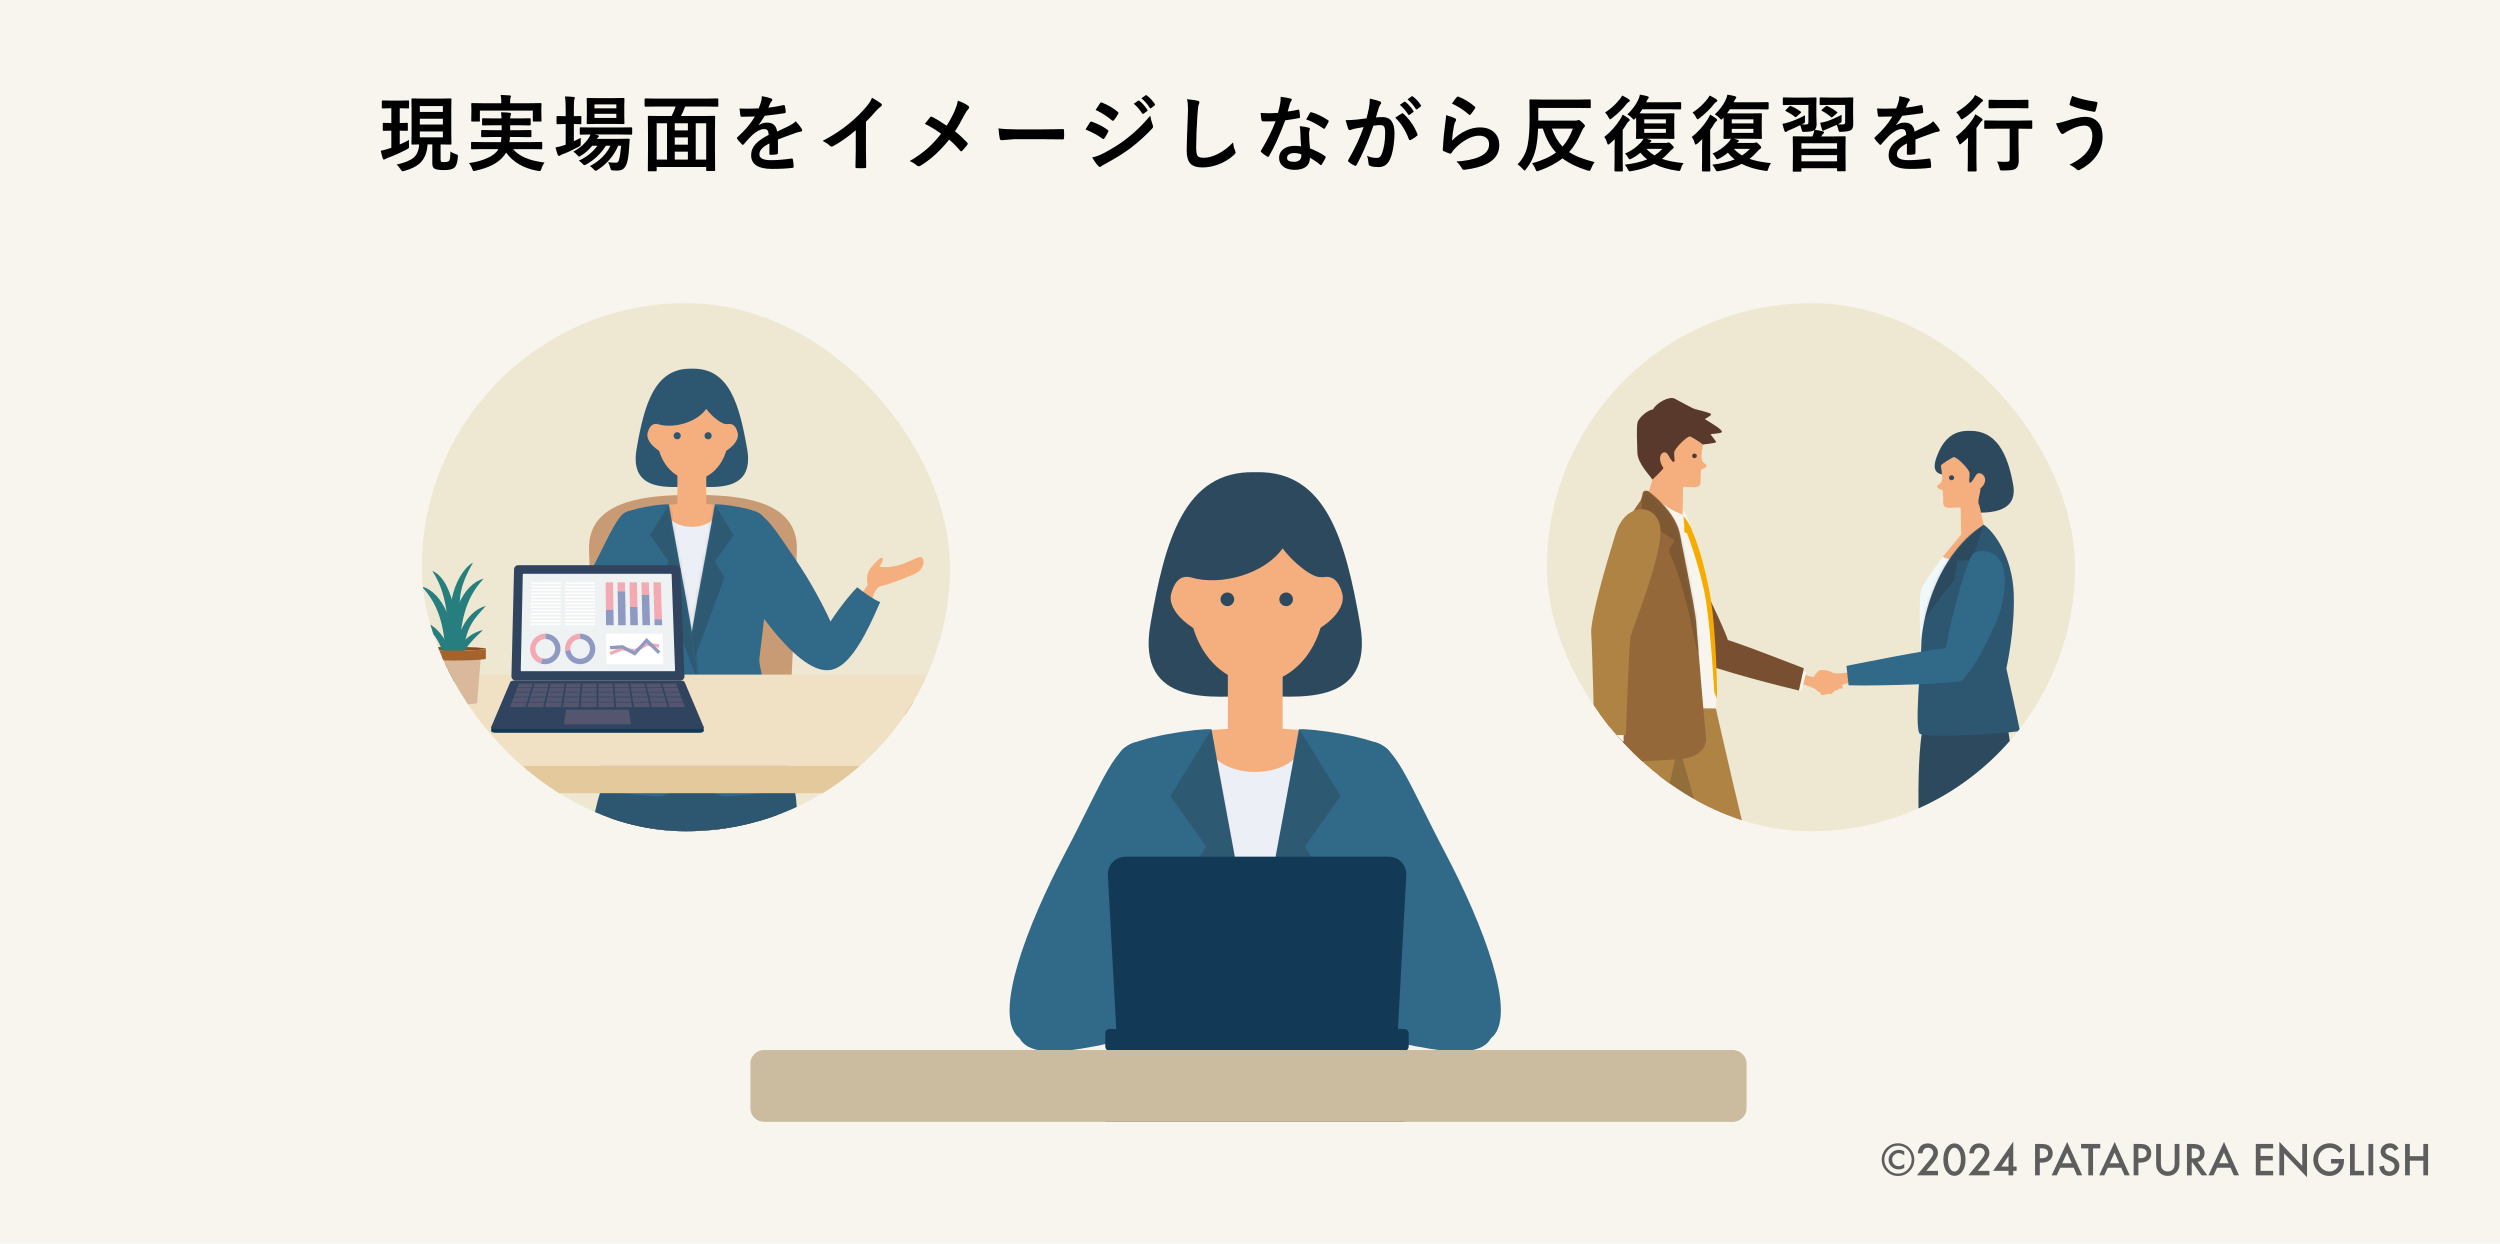 <svg width="800" height="398" viewBox="0 0 800 398" fill="none" xmlns="http://www.w3.org/2000/svg">
<rect width="800" height="398" fill="#F8F5EE"/>
<path d="M144.159 48.481C144.602 48.828 145.183 49.115 145.904 49.34C146.173 49.419 146.346 49.497 146.424 49.575C146.494 49.653 146.529 49.783 146.529 49.965C146.529 50.044 146.524 50.143 146.516 50.265C146.385 51.984 146.021 53.108 145.422 53.637C144.806 54.167 143.699 54.431 142.102 54.431C140.747 54.431 139.767 54.297 139.159 54.028C138.612 53.785 138.339 53.199 138.339 52.27V46.215H136.815C136.668 48.733 135.912 50.673 134.549 52.036C133.412 53.173 131.711 54.054 129.445 54.679C129.15 54.766 128.955 54.809 128.859 54.809C128.668 54.809 128.438 54.596 128.169 54.171C127.744 53.494 127.332 52.995 126.932 52.674C129.597 52.049 131.416 51.298 132.388 50.421C133.447 49.484 134.029 48.082 134.133 46.215C133.517 46.224 132.961 46.237 132.466 46.254C132.136 46.263 131.963 46.267 131.945 46.267C131.806 46.267 131.724 46.25 131.698 46.215C131.672 46.181 131.659 46.098 131.659 45.968L131.711 42.726V35.069L131.659 31.827C131.659 31.671 131.676 31.576 131.711 31.541C131.746 31.515 131.824 31.502 131.945 31.502L135.279 31.554H140.813L144.159 31.502C144.306 31.502 144.393 31.523 144.419 31.567C144.445 31.602 144.458 31.688 144.458 31.827L144.406 35.069V42.726L144.458 45.968C144.458 46.107 144.441 46.194 144.406 46.228C144.38 46.254 144.298 46.267 144.159 46.267L140.982 46.215V50.968C140.982 51.437 141.077 51.71 141.268 51.788C141.398 51.84 141.72 51.866 142.232 51.866C142.909 51.866 143.373 51.758 143.625 51.541C143.816 51.385 143.951 51.037 144.029 50.499C144.081 50.117 144.124 49.444 144.159 48.481ZM141.724 43.95V42.062H134.341V43.95H141.724ZM141.724 33.95H134.341V35.812H141.724V33.95ZM134.341 39.848H141.724V37.999H134.341V39.848ZM128.026 34.64H127.922V39.366L130.214 39.314C130.352 39.314 130.439 39.332 130.474 39.366C130.5 39.401 130.513 39.479 130.513 39.601V41.58C130.513 41.719 130.491 41.801 130.448 41.827C130.422 41.853 130.344 41.866 130.214 41.866L127.922 41.814V46.241C129.128 45.703 130.114 45.217 130.878 44.783C130.86 45.009 130.852 45.256 130.852 45.525C130.852 45.768 130.86 46.107 130.878 46.541C130.895 46.767 130.904 46.914 130.904 46.984C130.904 47.183 130.869 47.322 130.799 47.4C130.73 47.478 130.543 47.6 130.24 47.765C128.208 48.841 126.164 49.757 124.107 50.512C123.742 50.651 123.464 50.777 123.273 50.89C123.1 51.011 122.961 51.072 122.857 51.072C122.692 51.072 122.575 50.964 122.505 50.747C122.306 50.156 122.084 49.323 121.841 48.247C122.553 48.108 123.386 47.886 124.341 47.583C124.541 47.522 124.836 47.422 125.227 47.283V41.814L122.779 41.866C122.631 41.866 122.544 41.849 122.518 41.814C122.492 41.78 122.479 41.701 122.479 41.58V39.601C122.479 39.462 122.497 39.379 122.531 39.353C122.566 39.327 122.648 39.314 122.779 39.314L125.227 39.366V34.64H125.07L122.453 34.705C122.323 34.705 122.245 34.683 122.219 34.64C122.193 34.605 122.18 34.518 122.18 34.379V32.426C122.18 32.235 122.271 32.14 122.453 32.14L125.07 32.192H128.026L130.617 32.14C130.756 32.14 130.839 32.157 130.865 32.192C130.891 32.227 130.904 32.305 130.904 32.426V34.379C130.904 34.536 130.886 34.631 130.852 34.666C130.817 34.692 130.739 34.705 130.617 34.705L128.026 34.64ZM154.477 47.713L151.039 47.765C150.9 47.765 150.813 47.748 150.779 47.713C150.753 47.678 150.74 47.6 150.74 47.478V45.734C150.74 45.586 150.757 45.495 150.792 45.46C150.826 45.434 150.909 45.421 151.039 45.421L154.477 45.473H160.258C160.353 45.022 160.418 44.479 160.453 43.846H157.888L154.268 43.898C154.121 43.898 154.034 43.88 154.008 43.846C153.982 43.811 153.969 43.733 153.969 43.611V41.919C153.969 41.771 153.986 41.68 154.021 41.645C154.056 41.619 154.138 41.606 154.268 41.606L157.888 41.658H160.531V40.083H158.07L154.555 40.135C154.416 40.135 154.333 40.113 154.307 40.069C154.281 40.035 154.268 39.952 154.268 39.822V38.169C154.268 38.012 154.286 37.917 154.32 37.882C154.346 37.856 154.424 37.843 154.555 37.843L158.07 37.895H160.505C160.488 37.461 160.431 36.801 160.336 35.916C161.647 35.959 162.554 36.016 163.057 36.085C163.378 36.137 163.539 36.25 163.539 36.424C163.539 36.554 163.487 36.74 163.383 36.984C163.296 37.192 163.253 37.496 163.253 37.895H166L169.49 37.843C169.646 37.843 169.737 37.865 169.763 37.908C169.798 37.943 169.815 38.03 169.815 38.169V39.822C169.815 39.97 169.793 40.061 169.75 40.096C169.715 40.122 169.628 40.135 169.49 40.135L166 40.083H163.253V41.658H166.13L169.724 41.606C169.88 41.606 169.976 41.628 170.01 41.671C170.036 41.706 170.049 41.788 170.049 41.919V43.611C170.049 43.75 170.028 43.833 169.984 43.859C169.95 43.885 169.863 43.898 169.724 43.898L166.13 43.846H163.201C163.192 43.967 163.135 44.51 163.031 45.473H169.75L173.201 45.421C173.348 45.421 173.439 45.443 173.474 45.486C173.5 45.521 173.513 45.603 173.513 45.734V47.478C173.513 47.609 173.496 47.691 173.461 47.726C173.435 47.752 173.348 47.765 173.201 47.765L169.75 47.713H164.177C166.104 50.022 169.468 51.454 174.268 52.01C173.817 52.574 173.478 53.242 173.253 54.015C173.114 54.492 172.936 54.731 172.719 54.731C172.502 54.731 172.306 54.714 172.133 54.679C167.654 53.924 164.264 51.975 161.964 48.833C161.764 49.18 161.551 49.492 161.326 49.77C160.345 51.037 159.025 52.079 157.367 52.895C155.987 53.572 154.268 54.149 152.211 54.627C151.855 54.696 151.651 54.731 151.599 54.731C151.425 54.731 151.256 54.492 151.091 54.015C150.892 53.381 150.553 52.773 150.076 52.192C152.454 51.853 154.481 51.285 156.156 50.486C157.597 49.8 158.63 49.011 159.255 48.116L159.49 47.713H154.477ZM169.464 33.038L172.992 32.986C173.131 32.986 173.214 33.004 173.24 33.038C173.266 33.073 173.279 33.155 173.279 33.286L173.227 34.614V35.734L173.279 38.611C173.279 38.75 173.261 38.833 173.227 38.859C173.192 38.885 173.114 38.898 172.992 38.898H170.805C170.657 38.898 170.57 38.88 170.544 38.846C170.518 38.811 170.505 38.733 170.505 38.611V35.382H153.565V38.611C153.565 38.75 153.543 38.833 153.5 38.859C153.465 38.885 153.378 38.898 153.24 38.898H151.091C150.944 38.898 150.857 38.88 150.831 38.846C150.805 38.811 150.792 38.733 150.792 38.611L150.844 35.734V34.822L150.792 33.286C150.792 33.138 150.809 33.051 150.844 33.025C150.878 32.999 150.961 32.986 151.091 32.986L154.607 33.038H160.414V32.908C160.414 31.806 160.345 30.959 160.206 30.369C161.23 30.395 162.189 30.447 163.083 30.525C163.37 30.551 163.513 30.634 163.513 30.773C163.513 30.842 163.461 31.02 163.357 31.306C163.27 31.541 163.227 32.075 163.227 32.908V33.038H169.464ZM188.779 53.155C191.895 51.48 194.078 49.31 195.328 46.645H193.896C192.264 49.171 190.194 51.146 187.685 52.569C187.346 52.761 187.121 52.856 187.008 52.856C186.878 52.856 186.656 52.687 186.344 52.348C186.057 52.018 185.684 51.71 185.224 51.424C187.724 50.252 189.707 48.659 191.174 46.645H189.495C188.488 47.895 187.316 48.941 185.979 49.783C185.597 50.017 185.372 50.135 185.302 50.135C185.198 50.135 185.011 49.974 184.742 49.653C184.404 49.245 183.978 48.872 183.466 48.533C185.576 47.387 187.221 45.929 188.401 44.158C188.575 43.906 188.761 43.533 188.961 43.038L185.81 43.09C185.671 43.09 185.589 43.073 185.563 43.038C185.536 42.995 185.523 42.908 185.523 42.778V41.033C185.523 40.894 185.541 40.812 185.576 40.786C185.61 40.76 185.688 40.747 185.81 40.747L189.443 40.799H198.375L201.995 40.747C202.134 40.747 202.221 40.764 202.255 40.799C202.281 40.833 202.294 40.911 202.294 41.033V42.778C202.294 42.917 202.277 43.004 202.242 43.038C202.216 43.073 202.134 43.09 201.995 43.09L198.375 43.038H190.367L191.253 43.247C191.504 43.333 191.63 43.451 191.63 43.598C191.63 43.746 191.556 43.863 191.409 43.95C191.218 44.106 191.079 44.267 190.992 44.431H197.945L201.148 44.379C201.383 44.379 201.5 44.462 201.5 44.627C201.5 44.644 201.5 44.661 201.5 44.679C201.491 44.705 201.487 44.722 201.487 44.731L201.305 47.413C201.174 49.722 200.901 51.428 200.484 52.53C200.189 53.294 199.79 53.837 199.286 54.158C198.826 54.444 198.219 54.588 197.464 54.588C196.882 54.588 196.431 54.57 196.109 54.536C195.788 54.51 195.593 54.453 195.523 54.366C195.463 54.288 195.38 54.05 195.276 53.65C195.102 53.025 194.872 52.439 194.586 51.892C195.246 52.005 196.053 52.062 197.008 52.062C197.338 52.062 197.568 52.01 197.698 51.905C197.828 51.793 197.945 51.567 198.049 51.228C198.345 50.273 198.579 48.746 198.753 46.645H197.815C196.487 49.779 194.299 52.352 191.253 54.366C190.914 54.566 190.701 54.666 190.615 54.666C190.484 54.666 190.263 54.497 189.951 54.158C189.569 53.724 189.178 53.39 188.779 53.155ZM196.292 31.398L199.521 31.346C199.66 31.346 199.747 31.363 199.781 31.398C199.807 31.432 199.82 31.515 199.82 31.645L199.768 33.898V37.127L199.82 39.419C199.82 39.557 199.803 39.64 199.768 39.666C199.734 39.692 199.651 39.705 199.521 39.705L196.292 39.653H191.279L188.023 39.705C187.885 39.705 187.802 39.688 187.776 39.653C187.75 39.618 187.737 39.54 187.737 39.419L187.789 37.127V33.898L187.737 31.645C187.737 31.497 187.754 31.411 187.789 31.385C187.824 31.359 187.902 31.346 188.023 31.346L191.279 31.398H196.292ZM197.229 37.739V36.424H190.237V37.739H197.229ZM197.229 33.403H190.237V34.666H197.229V33.403ZM185.849 44.106C185.832 44.41 185.823 44.961 185.823 45.76V46.124C185.823 46.376 185.775 46.55 185.68 46.645C185.619 46.697 185.432 46.814 185.12 46.997C183.41 47.934 181.773 48.698 180.211 49.288C179.768 49.444 179.486 49.57 179.365 49.666C179.174 49.822 179.013 49.9 178.883 49.9C178.735 49.9 178.601 49.783 178.479 49.549C178.271 49.045 178.032 48.255 177.763 47.179C178.701 47.005 179.582 46.784 180.406 46.515C180.476 46.48 180.58 46.441 180.719 46.398C180.858 46.354 180.957 46.319 181.018 46.294V39.679H180.797L178.349 39.744C178.175 39.744 178.089 39.644 178.089 39.444V37.413C178.089 37.222 178.175 37.127 178.349 37.127L180.797 37.179H181.018V34.887C181.018 33.194 180.944 31.853 180.797 30.864C181.691 30.881 182.602 30.933 183.531 31.02C183.818 31.046 183.961 31.142 183.961 31.306C183.961 31.411 183.905 31.589 183.792 31.84C183.688 32.118 183.635 33.108 183.635 34.809V37.179L185.745 37.127C185.884 37.127 185.966 37.144 185.992 37.179C186.018 37.214 186.031 37.292 186.031 37.413V39.444C186.031 39.583 186.014 39.67 185.979 39.705C185.944 39.731 185.866 39.744 185.745 39.744L183.635 39.679V45.2C184.773 44.653 185.51 44.288 185.849 44.106ZM209.93 34.093L206.57 34.145C206.371 34.145 206.271 34.058 206.271 33.885V31.788C206.271 31.649 206.288 31.567 206.323 31.541C206.358 31.515 206.44 31.502 206.57 31.502L209.93 31.554H226.167L229.526 31.502C229.682 31.502 229.778 31.519 229.813 31.554C229.839 31.589 229.852 31.667 229.852 31.788V33.885C229.852 34.006 229.83 34.08 229.786 34.106C229.752 34.132 229.665 34.145 229.526 34.145L226.167 34.093H219.227C218.836 35.204 218.398 36.215 217.911 37.127H224.917L228.536 37.075C228.684 37.075 228.771 37.092 228.797 37.127C228.823 37.161 228.836 37.244 228.836 37.374L228.784 42.4V47.231L228.836 54.431C228.836 54.57 228.819 54.653 228.784 54.679C228.749 54.705 228.667 54.718 228.536 54.718H226.284C226.136 54.718 226.049 54.701 226.023 54.666C225.997 54.631 225.984 54.553 225.984 54.431V53.442H210.138V54.51C210.138 54.648 210.121 54.735 210.086 54.77C210.051 54.796 209.969 54.809 209.839 54.809H207.599C207.46 54.809 207.378 54.787 207.352 54.744C207.326 54.718 207.313 54.64 207.313 54.51L207.365 47.257V42.986L207.313 37.374C207.313 37.227 207.33 37.14 207.365 37.114C207.399 37.088 207.482 37.075 207.612 37.075L211.232 37.127H214.904C215.381 36.25 215.815 35.239 216.206 34.093H209.93ZM225.984 39.444H222.638V51.072H225.984V39.444ZM210.138 39.444V51.072H213.445V39.444H210.138ZM215.919 51.072H220.125V48.533H215.919V51.072ZM215.919 46.294H220.125V43.976H215.919V46.294ZM215.919 41.736H220.125V39.444H215.919V41.736ZM243.776 30.773C245.026 30.972 246.037 31.224 246.81 31.528C247.027 31.606 247.135 31.758 247.135 31.984C247.135 32.148 247.075 32.279 246.953 32.374C246.797 32.504 246.645 32.717 246.497 33.012C246.463 33.099 246.406 33.229 246.328 33.403C246.172 33.776 246.02 34.128 245.872 34.458C247.591 34.258 249.21 33.98 250.729 33.624C250.79 33.615 250.842 33.611 250.885 33.611C251.024 33.611 251.115 33.707 251.159 33.898C251.315 34.514 251.406 35.152 251.432 35.812C251.432 35.846 251.432 35.873 251.432 35.89C251.432 36.081 251.28 36.198 250.977 36.241C248.902 36.545 246.819 36.814 244.727 37.049C243.85 38.455 243.186 39.44 242.734 40.004L242.76 40.056C243.602 39.51 244.492 39.236 245.43 39.236C247.348 39.236 248.429 40.195 248.672 42.114C250.495 41.272 251.806 40.647 252.604 40.239C253.464 39.787 254.136 39.31 254.622 38.806C255.447 39.675 256.072 40.456 256.497 41.15C256.636 41.367 256.706 41.563 256.706 41.736C256.706 41.936 256.571 42.062 256.302 42.114C255.764 42.192 255.221 42.326 254.674 42.517C252.062 43.438 250.152 44.145 248.945 44.64V48.937C248.945 49.206 248.776 49.366 248.438 49.419C247.856 49.505 247.227 49.549 246.549 49.549C246.315 49.549 246.198 49.405 246.198 49.119C246.198 47.591 246.207 46.511 246.224 45.877C244.991 46.511 244.128 47.131 243.633 47.739C243.216 48.242 243.008 48.802 243.008 49.419C243.008 50.642 244.24 51.254 246.706 51.254C248.642 51.254 250.855 51.076 253.346 50.721C253.372 50.721 253.398 50.721 253.424 50.721C253.598 50.721 253.694 50.82 253.711 51.02C253.876 51.758 253.958 52.487 253.958 53.208C253.958 53.251 253.958 53.281 253.958 53.299C253.958 53.568 253.859 53.702 253.659 53.702C251.853 53.937 249.653 54.054 247.057 54.054C242.595 54.054 240.365 52.587 240.365 49.653C240.365 48.29 240.859 47.079 241.849 46.02C242.726 45.083 244.106 44.128 245.99 43.155C245.946 42.435 245.812 41.944 245.586 41.684C245.378 41.432 245.03 41.306 244.544 41.306C244.51 41.306 244.457 41.306 244.388 41.306C243.355 41.35 242.127 41.992 240.703 43.234C239.878 44.041 238.989 45.009 238.034 46.137C237.904 46.294 237.795 46.372 237.708 46.372C237.639 46.372 237.543 46.311 237.422 46.189C236.667 45.434 236.159 44.848 235.898 44.431C235.829 44.336 235.794 44.254 235.794 44.184C235.794 44.089 235.855 43.993 235.977 43.898C238.398 41.736 240.26 39.531 241.563 37.283C240.321 37.335 238.898 37.361 237.292 37.361C237.092 37.361 236.966 37.218 236.914 36.931C236.853 36.593 236.767 35.859 236.654 34.731C237.504 34.766 238.398 34.783 239.336 34.783C240.464 34.783 241.615 34.753 242.786 34.692C243.108 33.902 243.372 33.138 243.581 32.4C243.711 31.871 243.776 31.328 243.776 30.773ZM277.102 38.963V47.791C277.102 49.353 277.128 51.202 277.18 53.338C277.18 53.381 277.18 53.407 277.18 53.416C277.18 53.668 277.045 53.794 276.776 53.794C276.342 53.819 275.899 53.833 275.448 53.833C274.997 53.833 274.554 53.819 274.12 53.794C273.868 53.794 273.742 53.681 273.742 53.455C273.742 53.438 273.742 53.407 273.742 53.364C273.751 52.947 273.773 51.962 273.807 50.408C273.833 49.392 273.846 48.555 273.846 47.895V41.684C271.164 43.941 268.72 45.647 266.516 46.801C266.394 46.871 266.26 46.905 266.112 46.905C265.921 46.905 265.734 46.819 265.552 46.645C265.049 46.142 264.285 45.616 263.26 45.069C266.411 43.446 269.211 41.623 271.659 39.601C273.829 37.821 275.721 35.964 277.336 34.028C278.117 33.116 278.681 32.201 279.029 31.28C280.435 32.07 281.42 32.695 281.984 33.155C282.123 33.251 282.193 33.381 282.193 33.546C282.193 33.78 282.067 33.976 281.815 34.132C281.424 34.392 280.895 34.883 280.227 35.603C279.306 36.706 278.265 37.826 277.102 38.963ZM302.927 40.226C303.847 38.819 304.702 37.244 305.492 35.499C305.996 34.301 306.334 33.208 306.508 32.218C308.088 32.791 309.207 33.351 309.867 33.898C310.041 34.028 310.128 34.18 310.128 34.353C310.128 34.579 310.028 34.774 309.828 34.939C309.55 35.182 309.151 35.777 308.63 36.723C307.415 39.067 306.404 40.829 305.596 42.01C306.812 42.956 308.118 44.162 309.516 45.629C309.62 45.76 309.672 45.886 309.672 46.007C309.672 46.085 309.628 46.198 309.542 46.346C309.186 46.814 308.643 47.448 307.914 48.247C307.819 48.368 307.71 48.429 307.589 48.429C307.476 48.429 307.354 48.351 307.224 48.194C306.122 46.875 304.958 45.699 303.734 44.666C300.896 48.234 297.853 51.011 294.607 52.999C294.381 53.138 294.177 53.208 293.995 53.208C293.804 53.208 293.635 53.147 293.487 53.025C292.558 52.253 291.76 51.762 291.091 51.554C293.331 50.243 295.262 48.867 296.885 47.426C298.344 46.124 299.763 44.583 301.143 42.804C299.503 41.58 297.771 40.521 295.948 39.627C296.92 38.386 297.506 37.656 297.706 37.439C297.793 37.352 297.879 37.309 297.966 37.309C298.044 37.309 298.153 37.344 298.292 37.413C299.741 38.142 301.286 39.08 302.927 40.226ZM319.521 41.072C320.91 41.289 322.828 41.398 325.276 41.398H333.87C334.712 41.398 335.797 41.385 337.125 41.359C338.818 41.333 339.777 41.315 340.003 41.306C340.046 41.306 340.089 41.306 340.133 41.306C340.367 41.306 340.484 41.432 340.484 41.684C340.51 42.092 340.523 42.513 340.523 42.947C340.523 43.373 340.51 43.789 340.484 44.197C340.484 44.466 340.359 44.601 340.107 44.601H340.003C337.338 44.566 335.354 44.549 334.052 44.549H324.456L320.536 44.874C320.198 44.874 319.994 44.688 319.924 44.314C319.768 43.611 319.634 42.53 319.521 41.072ZM347.365 41.45C347.434 41.337 347.729 40.851 348.25 39.991C348.484 39.609 348.662 39.336 348.784 39.171C348.914 38.989 349.049 38.898 349.188 38.898C349.222 38.898 349.253 38.902 349.279 38.911C351.128 39.527 352.838 40.399 354.409 41.528C354.6 41.667 354.695 41.797 354.695 41.919C354.695 41.971 354.661 42.07 354.591 42.218C354.365 42.765 353.975 43.442 353.419 44.249C353.272 44.423 353.155 44.51 353.068 44.51C352.99 44.51 352.885 44.458 352.755 44.353C351.236 43.234 349.439 42.266 347.365 41.45ZM350.594 35.187L352 33.051C352.122 32.852 352.247 32.752 352.378 32.752C352.456 32.752 352.556 32.782 352.677 32.843C354.691 33.659 356.362 34.644 357.69 35.799C357.829 35.894 357.898 36.007 357.898 36.137C357.898 36.25 357.864 36.367 357.794 36.489C357.273 37.409 356.818 38.077 356.427 38.494C356.366 38.598 356.28 38.65 356.167 38.65C356.054 38.65 355.919 38.59 355.763 38.468C354.088 37.079 352.365 35.985 350.594 35.187ZM349.474 50.382C350.602 50.165 351.809 49.727 353.094 49.067C355.976 47.556 358.411 46.02 360.398 44.458C363.15 42.365 365.711 39.887 368.081 37.023C368.202 37.865 368.463 38.859 368.862 40.004C368.949 40.213 368.992 40.382 368.992 40.512C368.992 40.721 368.897 40.925 368.706 41.124C366.683 43.294 364.422 45.347 361.922 47.283C359.856 48.854 357.2 50.525 353.953 52.296C353.024 52.8 352.508 53.103 352.404 53.208C352.265 53.346 352.122 53.416 351.974 53.416C351.783 53.416 351.605 53.307 351.44 53.09C350.937 52.587 350.281 51.684 349.474 50.382ZM362.807 33.208L364.214 32.218C364.274 32.175 364.326 32.153 364.37 32.153C364.439 32.153 364.522 32.192 364.617 32.27C365.529 32.982 366.371 33.932 367.143 35.122C367.195 35.2 367.221 35.265 367.221 35.317C367.221 35.404 367.169 35.482 367.065 35.551L365.945 36.385C365.867 36.437 365.798 36.463 365.737 36.463C365.659 36.463 365.581 36.406 365.503 36.294C364.669 35.035 363.771 34.006 362.807 33.208ZM365.255 31.45L366.596 30.486C366.657 30.443 366.714 30.421 366.766 30.421C366.826 30.421 366.9 30.46 366.987 30.538C368.011 31.311 368.858 32.227 369.526 33.286C369.578 33.364 369.604 33.438 369.604 33.507C369.604 33.602 369.552 33.689 369.448 33.767L368.38 34.588C368.302 34.648 368.233 34.679 368.172 34.679C368.076 34.679 367.994 34.623 367.924 34.51C367.178 33.32 366.288 32.3 365.255 31.45ZM379.844 31.736C381.536 31.927 382.648 32.088 383.177 32.218C383.602 32.322 383.815 32.491 383.815 32.726C383.815 32.865 383.724 33.16 383.542 33.611C383.411 33.976 383.29 35.056 383.177 36.853C382.908 40.968 382.773 44.41 382.773 47.179C382.773 48.629 382.938 49.549 383.268 49.939C383.589 50.304 384.24 50.486 385.221 50.486C386.636 50.486 388.194 50.048 389.896 49.171C391.58 48.294 393.138 47.096 394.57 45.577C394.666 46.532 394.87 47.379 395.182 48.116C395.321 48.429 395.391 48.642 395.391 48.754C395.391 48.998 395.213 49.275 394.857 49.588C393.355 50.968 391.628 52.005 389.674 52.7C388.043 53.29 386.402 53.585 384.753 53.585C382.886 53.585 381.571 53.129 380.807 52.218C380.095 51.367 379.74 50.009 379.74 48.142C379.74 46.484 379.865 42.643 380.117 36.619C380.143 35.716 380.156 35.1 380.156 34.77C380.156 33.572 380.052 32.561 379.844 31.736ZM416.346 46.827C416.225 45.517 416.147 43.989 416.112 42.244C416.086 41.523 416.012 40.894 415.891 40.356C417.097 40.477 418.065 40.647 418.794 40.864C419.046 40.916 419.172 41.055 419.172 41.28C419.172 41.341 419.12 41.528 419.016 41.84C418.937 42.083 418.898 42.348 418.898 42.635C418.898 42.695 418.903 42.795 418.911 42.934C418.911 44.297 419.007 45.807 419.198 47.465C421.22 48.281 422.822 49.11 424.003 49.952C424.159 50.065 424.237 50.169 424.237 50.265C424.237 50.326 424.211 50.408 424.159 50.512C423.76 51.328 423.352 52.049 422.935 52.674C422.857 52.795 422.774 52.856 422.687 52.856C422.618 52.856 422.531 52.804 422.427 52.7C421.628 52.005 420.543 51.259 419.172 50.46C419.172 51.84 418.668 52.865 417.661 53.533C416.819 54.08 415.674 54.353 414.224 54.353C412.644 54.353 411.403 53.963 410.5 53.181C409.71 52.504 409.315 51.632 409.315 50.564C409.315 49.314 409.819 48.333 410.826 47.622C411.711 46.988 412.852 46.671 414.25 46.671C414.97 46.671 415.669 46.723 416.346 46.827ZM416.398 49.366C415.608 49.097 414.884 48.963 414.224 48.963C413.477 48.963 412.887 49.11 412.453 49.405C412.054 49.683 411.854 50.052 411.854 50.512C411.854 51.363 412.609 51.788 414.12 51.788C414.875 51.788 415.465 51.589 415.891 51.189C416.247 50.851 416.424 50.421 416.424 49.9C416.424 49.648 416.416 49.471 416.398 49.366ZM412.062 35.681C412.965 35.595 414.068 35.404 415.37 35.109C415.457 35.074 415.522 35.056 415.565 35.056C415.669 35.056 415.734 35.143 415.76 35.317C415.899 35.968 415.982 36.688 416.008 37.478C416.008 37.661 415.899 37.765 415.682 37.791C414.762 37.982 413.295 38.221 411.281 38.507C409.432 43.403 407.701 47.218 406.086 49.952C405.982 50.126 405.882 50.213 405.786 50.213C405.726 50.213 405.622 50.169 405.474 50.083C404.727 49.631 404.111 49.175 403.625 48.715C403.503 48.62 403.443 48.524 403.443 48.429C403.443 48.325 403.486 48.216 403.573 48.103C405.543 44.848 407.084 41.749 408.195 38.806C407.518 38.841 406.628 38.859 405.526 38.859C404.988 38.859 404.497 38.85 404.055 38.833C403.855 38.833 403.729 38.689 403.677 38.403C403.573 37.977 403.486 37.222 403.417 36.137C404.38 36.207 405.205 36.241 405.891 36.241C406.924 36.241 407.948 36.198 408.964 36.111C409.198 35.286 409.428 34.293 409.654 33.129C409.766 32.504 409.823 31.784 409.823 30.968C411.351 31.176 412.388 31.363 412.935 31.528C413.221 31.58 413.365 31.71 413.365 31.919C413.365 32.101 413.286 32.27 413.13 32.426C412.983 32.626 412.839 32.956 412.701 33.416C412.657 33.563 412.549 33.95 412.375 34.575C412.253 35.026 412.149 35.395 412.062 35.681ZM417.974 38.221C418.703 36.927 419.102 36.233 419.172 36.137C419.276 35.972 419.385 35.89 419.497 35.89C419.558 35.89 419.636 35.907 419.732 35.942C421.329 36.376 423.074 37.214 424.966 38.455C425.122 38.559 425.201 38.655 425.201 38.741C425.201 38.837 425.166 38.945 425.096 39.067C424.819 39.675 424.445 40.334 423.977 41.046C423.898 41.168 423.816 41.228 423.729 41.228C423.668 41.228 423.59 41.194 423.495 41.124C421.411 39.709 419.571 38.741 417.974 38.221ZM447.94 33.559L449.359 32.569C449.411 32.526 449.464 32.504 449.516 32.504C449.585 32.504 449.663 32.544 449.75 32.622C450.661 33.325 451.508 34.275 452.289 35.473C452.341 35.543 452.367 35.608 452.367 35.669C452.367 35.747 452.315 35.825 452.211 35.903L451.091 36.723C451.013 36.784 450.944 36.814 450.883 36.814C450.796 36.814 450.714 36.758 450.635 36.645C449.811 35.378 448.912 34.349 447.94 33.559ZM450.401 31.788L451.729 30.825C451.799 30.781 451.855 30.76 451.898 30.76C451.959 30.76 452.037 30.799 452.133 30.877C453.148 31.658 453.99 32.578 454.659 33.637C454.711 33.715 454.737 33.785 454.737 33.846C454.737 33.941 454.685 34.028 454.581 34.106L453.513 34.939C453.435 35 453.365 35.03 453.305 35.03C453.218 35.03 453.135 34.974 453.057 34.861C452.311 33.672 451.425 32.648 450.401 31.788ZM437.276 37.869C437.545 36.905 437.81 35.786 438.07 34.51C438.253 33.442 438.344 32.457 438.344 31.554C439.646 31.832 440.709 32.123 441.534 32.426C441.82 32.513 441.964 32.691 441.964 32.96C441.964 33.108 441.903 33.242 441.781 33.364C441.564 33.642 441.386 33.98 441.247 34.379C441.117 34.779 440.948 35.343 440.74 36.072C440.54 36.74 440.388 37.244 440.284 37.583C440.935 37.504 441.647 37.465 442.419 37.465C444.963 37.465 446.234 39.18 446.234 42.609C446.234 44.215 446.091 45.825 445.805 47.439C445.544 48.924 445.206 50.1 444.789 50.968C444.034 52.635 442.836 53.468 441.195 53.468C439.937 53.468 439.012 53.333 438.422 53.064C438.101 52.934 437.94 52.687 437.94 52.322C437.836 51.22 437.667 50.395 437.432 49.848C438.422 50.308 439.446 50.538 440.505 50.538C440.974 50.538 441.334 50.425 441.586 50.2C441.803 49.991 442.011 49.631 442.211 49.119C442.905 47.279 443.253 45.065 443.253 42.478C443.253 41.489 443.131 40.825 442.888 40.486C442.662 40.182 442.276 40.03 441.729 40.03C441.139 40.03 440.392 40.091 439.49 40.213C437.745 45.291 435.957 49.471 434.125 52.752C434.03 52.969 433.899 53.077 433.734 53.077C433.648 53.077 433.548 53.047 433.435 52.986C432.61 52.587 431.994 52.196 431.586 51.814C431.447 51.675 431.378 51.545 431.378 51.424C431.378 51.319 431.412 51.22 431.482 51.124C433.591 47.47 435.219 43.984 436.365 40.669C435.757 40.764 434.889 40.916 433.76 41.124C433.283 41.22 432.793 41.363 432.289 41.554C432.168 41.597 432.059 41.619 431.964 41.619C431.712 41.619 431.534 41.48 431.43 41.202C431.178 40.543 430.905 39.627 430.609 38.455C431.59 38.455 432.762 38.394 434.125 38.273C435.089 38.177 436.139 38.043 437.276 37.869ZM446.482 37.661C447.48 36.984 448.196 36.528 448.63 36.294C448.7 36.259 448.76 36.241 448.812 36.241C448.908 36.241 449.016 36.302 449.138 36.424C451.161 38.325 452.636 40.486 453.565 42.908C453.608 43.004 453.63 43.082 453.63 43.142C453.63 43.247 453.574 43.346 453.461 43.442C452.957 43.911 452.289 44.353 451.456 44.77C451.36 44.822 451.269 44.848 451.182 44.848C451.009 44.848 450.896 44.753 450.844 44.562C449.75 41.671 448.296 39.371 446.482 37.661ZM464.612 33.155C465.289 32.14 465.814 31.445 466.187 31.072C466.3 30.959 466.413 30.903 466.526 30.903C466.578 30.903 466.635 30.912 466.695 30.929C468.596 31.675 470.341 32.734 471.93 34.106C472.051 34.21 472.112 34.31 472.112 34.405C472.112 34.466 472.069 34.57 471.982 34.718C471.582 35.369 471.127 35.994 470.615 36.593C470.502 36.732 470.406 36.801 470.328 36.801C470.233 36.801 470.124 36.74 470.003 36.619C468.336 35.161 466.539 34.006 464.612 33.155ZM462.75 36.853C464.182 37.261 465.107 37.583 465.523 37.817C465.81 37.947 465.953 38.116 465.953 38.325C465.953 38.446 465.91 38.581 465.823 38.728C465.571 39.18 465.393 39.648 465.289 40.135C464.977 41.732 464.76 43.351 464.638 44.991C466.01 43.602 467.498 42.539 469.104 41.801C470.597 41.115 472.082 40.773 473.557 40.773C475.615 40.773 477.203 41.363 478.323 42.544C479.286 43.55 479.768 44.861 479.768 46.476C479.768 49.115 478.427 51.107 475.745 52.452C474.043 53.312 471.765 53.924 468.909 54.288C468.727 54.314 468.588 54.327 468.492 54.327C468.214 54.327 467.997 54.201 467.841 53.95C467.277 52.934 466.674 52.179 466.031 51.684C469.13 51.493 471.574 50.994 473.362 50.187C475.463 49.284 476.513 47.943 476.513 46.163C476.513 45.313 476.231 44.64 475.667 44.145C475.102 43.659 474.317 43.416 473.31 43.416C472.069 43.416 470.723 43.824 469.273 44.64C468.015 45.343 466.799 46.285 465.628 47.465C465.185 47.917 464.803 48.407 464.482 48.937C464.386 49.093 464.278 49.171 464.156 49.171C464.095 49.171 464 49.154 463.87 49.119C463.123 48.867 462.52 48.629 462.06 48.403C461.808 48.307 461.682 48.129 461.682 47.869C461.821 45.187 462.095 42.318 462.503 39.262C462.668 38.056 462.75 37.253 462.75 36.853ZM510.268 51.866C509.878 52.352 509.504 53.047 509.148 53.95C508.966 54.436 508.788 54.679 508.615 54.679C508.528 54.679 508.332 54.64 508.029 54.562C504.73 53.537 502.048 52.24 499.982 50.669C497.968 52.266 495.451 53.594 492.43 54.653C492.143 54.757 491.948 54.809 491.844 54.809C491.705 54.809 491.536 54.579 491.336 54.119C491.076 53.416 490.711 52.8 490.242 52.27C493.445 51.376 496.006 50.221 497.924 48.806C496.102 46.853 494.7 44.301 493.719 41.15H492.195C492.091 43.581 491.861 45.642 491.505 47.335C490.976 49.861 489.917 52.127 488.328 54.132C488.085 54.453 487.924 54.614 487.846 54.614C487.803 54.614 487.634 54.453 487.339 54.132C486.714 53.429 486.136 52.917 485.607 52.596C487.282 50.92 488.358 48.876 488.836 46.463C489.261 44.388 489.474 41.523 489.474 37.869L489.422 32.114C489.422 31.966 489.444 31.879 489.487 31.853C489.522 31.827 489.608 31.814 489.747 31.814L493.419 31.866H505.099L508.732 31.814C508.879 31.814 508.97 31.832 509.005 31.866C509.031 31.901 509.044 31.984 509.044 32.114V34.301C509.044 34.44 509.027 34.523 508.992 34.549C508.957 34.575 508.871 34.588 508.732 34.588L505.099 34.536H492.247V38.585H504.083C504.422 38.585 504.643 38.559 504.747 38.507C504.93 38.438 505.073 38.403 505.177 38.403C505.385 38.403 505.759 38.65 506.297 39.145C506.887 39.675 507.182 40.056 507.182 40.291C507.182 40.465 507.074 40.642 506.857 40.825C506.64 40.998 506.418 41.363 506.193 41.919C504.986 44.74 503.628 46.988 502.117 48.663C504.001 49.931 506.718 50.998 510.268 51.866ZM503.315 41.15H496.596C497.412 43.477 498.549 45.395 500.008 46.905C501.362 45.404 502.464 43.485 503.315 41.15ZM520.742 36.619C522.287 35.143 523.424 33.633 524.154 32.088C524.475 31.454 524.679 30.851 524.766 30.278C525.859 30.469 526.667 30.638 527.187 30.786C527.474 30.907 527.617 31.029 527.617 31.15C527.617 31.298 527.53 31.458 527.357 31.632C527.174 31.884 526.979 32.248 526.771 32.726H534.388L537.695 32.674C537.878 32.674 537.969 32.769 537.969 32.96V34.731C537.969 34.922 537.878 35.017 537.695 35.017L534.388 34.965H525.573C525.486 35.096 525.182 35.53 524.661 36.267C525 36.285 525.807 36.294 527.083 36.294H532.266L535.508 36.241C535.655 36.241 535.742 36.263 535.768 36.306C535.794 36.341 535.807 36.428 535.807 36.567L535.755 38.767V41.931L535.807 44.158C535.807 44.297 535.79 44.384 535.755 44.419C535.729 44.444 535.647 44.458 535.508 44.458L532.266 44.405H526.953C527.031 44.431 527.248 44.501 527.604 44.614C527.839 44.683 528.038 44.748 528.203 44.809C528.368 44.861 528.451 44.952 528.451 45.083C528.451 45.195 528.359 45.308 528.177 45.421C528.038 45.534 527.934 45.642 527.865 45.747H533.034C533.303 45.747 533.507 45.712 533.646 45.642C533.819 45.59 533.928 45.564 533.971 45.564C534.171 45.564 534.492 45.794 534.935 46.254C535.378 46.697 535.599 47.001 535.599 47.166C535.599 47.34 535.482 47.496 535.247 47.635C535.056 47.739 534.783 47.986 534.427 48.377C533.533 49.392 532.669 50.213 531.836 50.838C533.702 51.489 535.994 51.94 538.711 52.192C538.346 52.687 538.073 53.255 537.891 53.898C537.778 54.262 537.695 54.484 537.643 54.562C537.565 54.657 537.452 54.705 537.305 54.705C537.27 54.705 537.109 54.688 536.823 54.653C533.811 54.21 531.319 53.472 529.349 52.439C527.335 53.507 524.9 54.28 522.044 54.757C521.888 54.792 521.701 54.809 521.484 54.809C521.285 54.809 521.081 54.579 520.872 54.119C520.69 53.694 520.378 53.221 519.935 52.7C522.869 52.344 525.26 51.775 527.109 50.994C526.328 50.412 525.599 49.701 524.922 48.859C524.01 49.64 523.086 50.265 522.148 50.734C521.793 50.907 521.58 50.994 521.51 50.994C521.363 50.994 521.185 50.79 520.977 50.382C520.725 49.905 520.399 49.497 520 49.158C521.927 48.325 523.576 47.179 524.948 45.721C525.365 45.278 525.686 44.84 525.911 44.405C525.33 44.414 524.796 44.427 524.31 44.444C523.989 44.453 523.819 44.458 523.802 44.458C523.663 44.458 523.581 44.44 523.555 44.405C523.529 44.371 523.516 44.288 523.516 44.158L523.568 41.931V38.767C523.568 38.203 523.559 37.826 523.542 37.635L523.385 37.817C523.09 38.129 522.904 38.286 522.826 38.286C522.721 38.286 522.526 38.121 522.24 37.791C521.78 37.279 521.28 36.888 520.742 36.619ZM526.159 38.194V39.497H533.086V38.194H526.159ZM533.086 42.517V41.228H526.159V42.517H533.086ZM531.992 47.635H526.875C527.561 48.425 528.424 49.128 529.466 49.744C530.23 49.258 531.072 48.555 531.992 47.635ZM519.232 36.671C519.831 36.992 520.469 37.4 521.146 37.895C521.398 38.095 521.523 38.273 521.523 38.429C521.523 38.559 521.424 38.685 521.224 38.806C520.99 38.963 520.742 39.262 520.482 39.705C520.239 40.148 519.831 40.773 519.258 41.58V51.28L519.31 54.562C519.31 54.701 519.293 54.787 519.258 54.822C519.223 54.848 519.141 54.861 519.01 54.861H516.875C516.701 54.861 516.615 54.761 516.615 54.562L516.667 51.28V47.361C516.667 46.762 516.684 45.82 516.719 44.536C516.163 45.091 515.664 45.551 515.221 45.916C514.909 46.15 514.705 46.267 514.609 46.267C514.479 46.267 514.366 46.081 514.271 45.708C514.089 44.987 513.785 44.366 513.359 43.846C515.365 42.266 517.083 40.347 518.516 38.09C518.785 37.674 519.023 37.201 519.232 36.671ZM519.089 30.564C519.878 30.929 520.573 31.32 521.172 31.736C521.424 31.91 521.549 32.07 521.549 32.218C521.549 32.365 521.463 32.483 521.289 32.569C520.994 32.708 520.725 32.947 520.482 33.286C519.232 34.874 517.682 36.385 515.833 37.817C515.53 38.069 515.326 38.194 515.221 38.194C515.117 38.194 514.957 37.982 514.74 37.556C514.462 36.984 514.089 36.467 513.62 36.007C515.312 34.939 516.871 33.533 518.294 31.788C518.52 31.519 518.785 31.111 519.089 30.564ZM548.742 36.619C550.287 35.143 551.424 33.633 552.154 32.088C552.475 31.454 552.679 30.851 552.766 30.278C553.859 30.469 554.667 30.638 555.187 30.786C555.474 30.907 555.617 31.029 555.617 31.15C555.617 31.298 555.53 31.458 555.357 31.632C555.174 31.884 554.979 32.248 554.771 32.726H562.388L565.695 32.674C565.878 32.674 565.969 32.769 565.969 32.96V34.731C565.969 34.922 565.878 35.017 565.695 35.017L562.388 34.965H553.573C553.486 35.096 553.182 35.53 552.661 36.267C553 36.285 553.807 36.294 555.083 36.294H560.266L563.508 36.241C563.655 36.241 563.742 36.263 563.768 36.306C563.794 36.341 563.807 36.428 563.807 36.567L563.755 38.767V41.931L563.807 44.158C563.807 44.297 563.79 44.384 563.755 44.419C563.729 44.444 563.647 44.458 563.508 44.458L560.266 44.405H554.953C555.031 44.431 555.248 44.501 555.604 44.614C555.839 44.683 556.038 44.748 556.203 44.809C556.368 44.861 556.451 44.952 556.451 45.083C556.451 45.195 556.359 45.308 556.177 45.421C556.038 45.534 555.934 45.642 555.865 45.747H561.034C561.303 45.747 561.507 45.712 561.646 45.642C561.819 45.59 561.928 45.564 561.971 45.564C562.171 45.564 562.492 45.794 562.935 46.254C563.378 46.697 563.599 47.001 563.599 47.166C563.599 47.34 563.482 47.496 563.247 47.635C563.056 47.739 562.783 47.986 562.427 48.377C561.533 49.392 560.669 50.213 559.836 50.838C561.702 51.489 563.994 51.94 566.711 52.192C566.346 52.687 566.073 53.255 565.891 53.898C565.778 54.262 565.695 54.484 565.643 54.562C565.565 54.657 565.452 54.705 565.305 54.705C565.27 54.705 565.109 54.688 564.823 54.653C561.811 54.21 559.319 53.472 557.349 52.439C555.335 53.507 552.9 54.28 550.044 54.757C549.888 54.792 549.701 54.809 549.484 54.809C549.285 54.809 549.081 54.579 548.872 54.119C548.69 53.694 548.378 53.221 547.935 52.7C550.869 52.344 553.26 51.775 555.109 50.994C554.328 50.412 553.599 49.701 552.922 48.859C552.01 49.64 551.086 50.265 550.148 50.734C549.793 50.907 549.58 50.994 549.51 50.994C549.363 50.994 549.185 50.79 548.977 50.382C548.725 49.905 548.399 49.497 548 49.158C549.927 48.325 551.576 47.179 552.948 45.721C553.365 45.278 553.686 44.84 553.911 44.405C553.33 44.414 552.796 44.427 552.31 44.444C551.989 44.453 551.819 44.458 551.802 44.458C551.663 44.458 551.581 44.44 551.555 44.405C551.529 44.371 551.516 44.288 551.516 44.158L551.568 41.931V38.767C551.568 38.203 551.559 37.826 551.542 37.635L551.385 37.817C551.09 38.129 550.904 38.286 550.826 38.286C550.721 38.286 550.526 38.121 550.24 37.791C549.78 37.279 549.28 36.888 548.742 36.619ZM554.159 38.194V39.497H561.086V38.194H554.159ZM561.086 42.517V41.228H554.159V42.517H561.086ZM559.992 47.635H554.875C555.561 48.425 556.424 49.128 557.466 49.744C558.23 49.258 559.072 48.555 559.992 47.635ZM547.232 36.671C547.831 36.992 548.469 37.4 549.146 37.895C549.398 38.095 549.523 38.273 549.523 38.429C549.523 38.559 549.424 38.685 549.224 38.806C548.99 38.963 548.742 39.262 548.482 39.705C548.239 40.148 547.831 40.773 547.258 41.58V51.28L547.31 54.562C547.31 54.701 547.293 54.787 547.258 54.822C547.223 54.848 547.141 54.861 547.01 54.861H544.875C544.701 54.861 544.615 54.761 544.615 54.562L544.667 51.28V47.361C544.667 46.762 544.684 45.82 544.719 44.536C544.163 45.091 543.664 45.551 543.221 45.916C542.909 46.15 542.705 46.267 542.609 46.267C542.479 46.267 542.366 46.081 542.271 45.708C542.089 44.987 541.785 44.366 541.359 43.846C543.365 42.266 545.083 40.347 546.516 38.09C546.785 37.674 547.023 37.201 547.232 36.671ZM547.089 30.564C547.878 30.929 548.573 31.32 549.172 31.736C549.424 31.91 549.549 32.07 549.549 32.218C549.549 32.365 549.463 32.483 549.289 32.569C548.994 32.708 548.725 32.947 548.482 33.286C547.232 34.874 545.682 36.385 543.833 37.817C543.53 38.069 543.326 38.194 543.221 38.194C543.117 38.194 542.957 37.982 542.74 37.556C542.462 36.984 542.089 36.467 541.62 36.007C543.312 34.939 544.871 33.533 546.294 31.788C546.52 31.519 546.785 31.111 547.089 30.564ZM577.602 36.905C577.584 37.157 577.576 37.691 577.576 38.507C577.584 38.663 577.589 38.776 577.589 38.846C577.589 39.089 577.536 39.258 577.432 39.353C577.38 39.397 577.181 39.51 576.833 39.692L576.586 39.822C576.89 39.84 577.289 39.848 577.784 39.848C578.157 39.848 578.409 39.783 578.539 39.653C578.643 39.54 578.695 39.353 578.695 39.093V33.572H573.786L570.805 33.624C570.666 33.624 570.579 33.602 570.544 33.559C570.518 33.524 570.505 33.442 570.505 33.312V31.489C570.505 31.341 570.523 31.25 570.557 31.215C570.592 31.189 570.674 31.176 570.805 31.176L573.786 31.228H577.953L580.987 31.176C581.135 31.176 581.221 31.198 581.247 31.241C581.273 31.276 581.286 31.363 581.286 31.502L581.234 33.468V36.958L581.312 39.718C581.312 40.551 581.117 41.155 580.727 41.528C581.959 41.719 582.827 41.888 583.331 42.036C583.565 42.123 583.682 42.24 583.682 42.387C583.682 42.544 583.587 42.695 583.396 42.843C583.231 42.956 583.088 43.129 582.966 43.364L582.784 43.663H586.612L590.31 43.611C590.457 43.611 590.544 43.633 590.57 43.676C590.596 43.711 590.609 43.798 590.609 43.937L590.557 46.905V49.653L590.609 54.51C590.609 54.648 590.592 54.735 590.557 54.77C590.523 54.796 590.444 54.809 590.323 54.809H588.187C588.031 54.809 587.94 54.792 587.914 54.757C587.879 54.722 587.862 54.64 587.862 54.51V53.819H576.456V54.64C576.456 54.787 576.438 54.874 576.404 54.9C576.369 54.926 576.286 54.939 576.156 54.939H573.969C573.83 54.939 573.747 54.922 573.721 54.887C573.695 54.852 573.682 54.77 573.682 54.64L573.734 49.705V47.283L573.682 43.937C573.682 43.78 573.7 43.685 573.734 43.65C573.769 43.624 573.847 43.611 573.969 43.611L577.68 43.663H579.958C579.993 43.594 580.062 43.416 580.167 43.129C580.366 42.643 580.51 42.144 580.596 41.632C580.154 41.988 579.103 42.175 577.445 42.192C577.289 42.201 577.189 42.205 577.146 42.205C576.92 42.205 576.773 42.153 576.703 42.049C576.651 41.971 576.586 41.762 576.508 41.424C576.36 40.816 576.208 40.36 576.052 40.056C574.915 40.638 573.769 41.163 572.615 41.632C572.172 41.806 571.898 41.949 571.794 42.062C571.638 42.183 571.503 42.244 571.391 42.244C571.226 42.244 571.108 42.136 571.039 41.919C570.883 41.502 570.661 40.738 570.375 39.627C570.983 39.531 571.668 39.362 572.432 39.119C574.021 38.615 575.744 37.878 577.602 36.905ZM576.456 51.632H587.862V49.653H576.456V51.632ZM576.456 45.851V47.596H587.862V45.851H576.456ZM589.333 36.749C589.307 37.096 589.294 37.47 589.294 37.869C589.294 38.034 589.299 38.203 589.307 38.377C589.307 38.524 589.307 38.62 589.307 38.663C589.307 38.932 589.255 39.115 589.151 39.21C589.09 39.262 588.886 39.375 588.539 39.549L588.057 39.783C588.413 39.818 588.882 39.835 589.464 39.835C589.863 39.835 590.136 39.77 590.284 39.64C590.397 39.527 590.453 39.345 590.453 39.093V33.572H585.57L582.589 33.624C582.45 33.624 582.363 33.602 582.328 33.559C582.302 33.524 582.289 33.442 582.289 33.312V31.489C582.289 31.341 582.311 31.25 582.354 31.215C582.38 31.189 582.458 31.176 582.589 31.176L585.57 31.228H589.685L592.745 31.176C592.892 31.176 592.979 31.198 593.005 31.241C593.031 31.276 593.044 31.363 593.044 31.502L592.992 33.468V36.958L593.044 39.705C593.044 40.59 592.823 41.22 592.38 41.593C591.92 41.94 590.852 42.136 589.177 42.179C589.012 42.188 588.908 42.192 588.865 42.192C588.639 42.192 588.496 42.144 588.435 42.049C588.391 41.979 588.335 41.793 588.266 41.489C588.153 40.942 587.975 40.43 587.732 39.952C587.107 40.239 586.113 40.673 584.75 41.254C584.186 41.48 583.891 41.606 583.865 41.632C583.839 41.641 583.752 41.688 583.604 41.775C583.526 41.819 583.461 41.84 583.409 41.84C583.261 41.84 583.148 41.745 583.07 41.554C582.819 40.747 582.615 39.987 582.458 39.275C583.318 39.145 584.025 38.993 584.581 38.819C585.865 38.403 587.45 37.713 589.333 36.749ZM584.75 33.95C585.783 34.419 586.799 35.03 587.797 35.786C587.918 35.881 587.979 35.955 587.979 36.007C587.979 36.085 587.914 36.172 587.784 36.267L586.482 37.387C586.317 37.526 586.208 37.596 586.156 37.596C586.104 37.596 586.035 37.561 585.948 37.491C585.158 36.771 584.19 36.107 583.044 35.499C582.914 35.43 582.849 35.369 582.849 35.317C582.849 35.265 582.914 35.174 583.044 35.044L584.164 34.08C584.294 33.958 584.411 33.898 584.516 33.898C584.568 33.898 584.646 33.915 584.75 33.95ZM573.122 33.95C574.181 34.384 575.206 34.961 576.195 35.681C576.317 35.777 576.378 35.859 576.378 35.929C576.378 35.981 576.312 36.068 576.182 36.189L574.958 37.283C574.785 37.448 574.672 37.53 574.62 37.53C574.568 37.53 574.494 37.491 574.398 37.413C573.574 36.736 572.597 36.115 571.469 35.551C571.356 35.499 571.299 35.447 571.299 35.395C571.299 35.343 571.365 35.252 571.495 35.122L572.589 34.054C572.719 33.941 572.823 33.885 572.901 33.885C572.953 33.885 573.027 33.906 573.122 33.95ZM607.776 30.773C609.026 30.972 610.037 31.224 610.81 31.528C611.027 31.606 611.135 31.758 611.135 31.984C611.135 32.148 611.075 32.279 610.953 32.374C610.797 32.504 610.645 32.717 610.497 33.012C610.463 33.099 610.406 33.229 610.328 33.403C610.172 33.776 610.02 34.128 609.872 34.458C611.591 34.258 613.21 33.98 614.729 33.624C614.79 33.615 614.842 33.611 614.885 33.611C615.024 33.611 615.115 33.707 615.159 33.898C615.315 34.514 615.406 35.152 615.432 35.812C615.432 35.846 615.432 35.873 615.432 35.89C615.432 36.081 615.28 36.198 614.977 36.241C612.902 36.545 610.819 36.814 608.727 37.049C607.85 38.455 607.186 39.44 606.734 40.004L606.76 40.056C607.602 39.51 608.492 39.236 609.43 39.236C611.348 39.236 612.429 40.195 612.672 42.114C614.495 41.272 615.806 40.647 616.604 40.239C617.464 39.787 618.136 39.31 618.622 38.806C619.447 39.675 620.072 40.456 620.497 41.15C620.636 41.367 620.706 41.563 620.706 41.736C620.706 41.936 620.571 42.062 620.302 42.114C619.764 42.192 619.221 42.326 618.674 42.517C616.062 43.438 614.152 44.145 612.945 44.64V48.937C612.945 49.206 612.776 49.366 612.437 49.419C611.856 49.505 611.227 49.549 610.549 49.549C610.315 49.549 610.198 49.405 610.198 49.119C610.198 47.591 610.207 46.511 610.224 45.877C608.991 46.511 608.128 47.131 607.633 47.739C607.216 48.242 607.008 48.802 607.008 49.419C607.008 50.642 608.24 51.254 610.706 51.254C612.641 51.254 614.855 51.076 617.346 50.721C617.372 50.721 617.398 50.721 617.424 50.721C617.598 50.721 617.694 50.82 617.711 51.02C617.876 51.758 617.958 52.487 617.958 53.208C617.958 53.251 617.958 53.281 617.958 53.299C617.958 53.568 617.858 53.702 617.659 53.702C615.853 53.937 613.653 54.054 611.057 54.054C606.595 54.054 604.365 52.587 604.365 49.653C604.365 48.29 604.859 47.079 605.849 46.02C606.726 45.083 608.106 44.128 609.99 43.155C609.946 42.435 609.812 41.944 609.586 41.684C609.378 41.432 609.03 41.306 608.544 41.306C608.51 41.306 608.457 41.306 608.388 41.306C607.355 41.35 606.127 41.992 604.703 43.234C603.878 44.041 602.989 45.009 602.034 46.137C601.904 46.294 601.795 46.372 601.708 46.372C601.639 46.372 601.543 46.311 601.422 46.189C600.667 45.434 600.159 44.848 599.898 44.431C599.829 44.336 599.794 44.254 599.794 44.184C599.794 44.089 599.855 43.993 599.977 43.898C602.398 41.736 604.26 39.531 605.562 37.283C604.321 37.335 602.898 37.361 601.292 37.361C601.092 37.361 600.966 37.218 600.914 36.931C600.853 36.593 600.766 35.859 600.654 34.731C601.504 34.766 602.398 34.783 603.336 34.783C604.464 34.783 605.615 34.753 606.786 34.692C607.108 33.902 607.372 33.138 607.581 32.4C607.711 31.871 607.776 31.328 607.776 30.773ZM638.849 41.176L635.255 41.228C635.116 41.228 635.029 41.211 634.995 41.176C634.969 41.142 634.956 41.063 634.956 40.942V38.819C634.956 38.681 634.977 38.598 635.021 38.572C635.047 38.546 635.125 38.533 635.255 38.533L638.849 38.585H646.479L650.021 38.533C650.168 38.533 650.255 38.55 650.281 38.585C650.307 38.62 650.32 38.698 650.32 38.819V40.942C650.32 41.081 650.303 41.163 650.268 41.189C650.233 41.215 650.151 41.228 650.021 41.228L646.479 41.176H645.919V46.215L645.997 51.254C646.023 52.522 645.72 53.411 645.086 53.924C644.791 54.184 644.3 54.358 643.615 54.444C643.059 54.505 642.148 54.544 640.88 54.562C640.429 54.562 640.164 54.523 640.086 54.444C640.008 54.375 639.925 54.141 639.838 53.741C639.613 52.83 639.348 52.144 639.044 51.684C639.999 51.754 640.958 51.788 641.922 51.788C642.399 51.788 642.72 51.719 642.885 51.58C643.024 51.458 643.094 51.246 643.094 50.942V41.176H638.849ZM632.104 36.567C632.929 37.036 633.597 37.47 634.109 37.869C634.326 38.06 634.435 38.221 634.435 38.351C634.435 38.455 634.374 38.555 634.253 38.65C634.027 38.789 633.836 38.993 633.68 39.262C633.159 40.026 632.751 40.603 632.456 40.994V51.28L632.508 54.562C632.508 54.701 632.49 54.787 632.456 54.822C632.421 54.848 632.339 54.861 632.208 54.861H629.943C629.804 54.861 629.721 54.844 629.695 54.809C629.669 54.774 629.656 54.692 629.656 54.562L629.708 51.28V47.361C629.708 47.274 629.734 46.163 629.786 44.028C629.031 44.757 628.345 45.369 627.729 45.864C627.443 46.098 627.256 46.215 627.169 46.215C627.048 46.215 626.926 46.029 626.805 45.655C626.518 44.84 626.197 44.21 625.841 43.767C628.072 42.092 629.921 40.152 631.388 37.947C631.657 37.504 631.896 37.044 632.104 36.567ZM639.917 34.601L636.635 34.653C636.496 34.653 636.414 34.636 636.388 34.601C636.362 34.566 636.349 34.488 636.349 34.366V32.218C636.349 32.079 636.366 31.997 636.401 31.971C636.436 31.945 636.514 31.931 636.635 31.931L639.917 31.984H645.463L648.771 31.931C648.927 31.931 649.023 31.949 649.057 31.984C649.083 32.018 649.096 32.096 649.096 32.218V34.366C649.096 34.505 649.075 34.588 649.031 34.614C648.996 34.64 648.91 34.653 648.771 34.653L645.463 34.601H639.917ZM632.026 30.408C632.842 30.807 633.571 31.241 634.214 31.71C634.465 31.91 634.591 32.07 634.591 32.192C634.591 32.331 634.457 32.474 634.187 32.622C633.996 32.761 633.758 33.008 633.471 33.364C632.022 35.083 630.303 36.606 628.315 37.934C628.063 38.108 627.868 38.194 627.729 38.194C627.599 38.194 627.43 37.99 627.221 37.583C626.926 36.975 626.527 36.424 626.023 35.929C628.211 34.618 629.956 33.186 631.258 31.632C631.562 31.233 631.818 30.825 632.026 30.408ZM663.086 30.695C665.117 31.502 667.695 32.136 670.82 32.596C671.063 32.639 671.185 32.765 671.185 32.973C671.185 33.008 671.181 33.043 671.172 33.077C670.972 34.119 670.777 34.9 670.586 35.421C670.508 35.673 670.399 35.799 670.26 35.799C670.252 35.799 670.234 35.799 670.208 35.799C667.37 35.33 664.792 34.644 662.474 33.741C662.335 33.681 662.266 33.568 662.266 33.403C662.266 33.342 662.274 33.277 662.292 33.208C662.413 32.565 662.678 31.727 663.086 30.695ZM657.917 39.497C658.611 39.427 659.67 39.171 661.094 38.728C663.759 37.834 665.794 37.387 667.2 37.387C669.093 37.387 670.538 38.03 671.536 39.314C672.396 40.425 672.825 41.897 672.825 43.728C672.825 46.072 672.105 48.199 670.664 50.109C669.457 51.758 667.743 53.173 665.521 54.353C665.312 54.44 665.161 54.484 665.065 54.484C664.865 54.484 664.653 54.366 664.427 54.132C663.767 53.507 663.029 53.038 662.214 52.726C664.922 51.441 666.875 49.957 668.073 48.273C669.054 46.884 669.544 45.308 669.544 43.546C669.544 42.383 669.297 41.511 668.802 40.929C668.377 40.434 667.795 40.187 667.057 40.187C665.825 40.187 664.431 40.569 662.878 41.333C661.792 41.862 661.037 42.287 660.612 42.609C660.378 42.791 660.182 42.882 660.026 42.882C659.783 42.882 659.531 42.687 659.271 42.296C658.871 41.697 658.42 40.764 657.917 39.497Z" fill="black"/>
<path d="M609.365 368.423V369.738L609.203 369.607C608.673 369.195 608.135 368.989 607.588 368.989C607.002 368.989 606.507 369.193 606.104 369.601C605.7 370.013 605.498 370.515 605.498 371.105C605.498 371.695 605.7 372.188 606.104 372.583C606.516 372.982 607.013 373.182 607.595 373.182C608.124 373.182 608.66 372.969 609.203 372.544L609.365 372.413V373.742C608.793 374.054 608.198 374.21 607.582 374.21C606.683 374.21 605.919 373.909 605.29 373.305C604.661 372.702 604.346 371.969 604.346 371.105C604.346 370.232 604.667 369.49 605.309 368.878C605.952 368.266 606.731 367.96 607.647 367.96C608.22 367.96 608.775 368.106 609.313 368.396L609.365 368.423ZM612.575 371.072C612.575 372.526 612.067 373.763 611.052 374.783C610.036 375.803 608.808 376.313 607.367 376.313C605.926 376.313 604.693 375.801 603.669 374.777C602.653 373.757 602.145 372.518 602.145 371.059C602.145 370.252 602.31 369.516 602.64 368.852C602.974 368.145 603.439 367.546 604.033 367.055C605.006 366.252 606.097 365.851 607.308 365.851C608.111 365.851 608.838 366.003 609.489 366.307C610.414 366.71 611.158 367.35 611.722 368.227C612.291 369.108 612.575 370.057 612.575 371.072ZM607.328 366.613C606.138 366.613 605.118 367.051 604.268 367.928C603.413 368.809 602.985 369.855 602.985 371.066C602.985 372.303 603.413 373.362 604.268 374.243C605.118 375.12 606.151 375.558 607.367 375.558C608.569 375.558 609.598 375.122 610.453 374.249C611.303 373.373 611.729 372.314 611.729 371.072C611.729 370.408 611.562 369.722 611.227 369.015C610.898 368.351 610.459 367.824 609.912 367.433C609.144 366.886 608.283 366.613 607.328 366.613ZM616.416 374.686H620.16V376.111H613.408L616.898 371.886C617.241 371.465 617.527 371.1 617.757 370.792C617.992 370.484 618.17 370.226 618.291 370.018C618.539 369.61 618.662 369.243 618.662 368.917C618.662 368.449 618.497 368.056 618.168 367.739C617.838 367.422 617.43 367.264 616.944 367.264C615.928 367.264 615.346 367.865 615.199 369.067H613.688C613.931 366.949 615.001 365.89 616.898 365.89C617.814 365.89 618.582 366.181 619.203 366.762C619.828 367.344 620.14 368.064 620.14 368.924C620.14 369.471 619.995 370.007 619.704 370.532C619.556 370.805 619.339 371.131 619.053 371.508C618.771 371.882 618.413 372.324 617.979 372.837L616.416 374.686ZM621.872 371.02C621.872 369.419 622.245 368.14 622.992 367.186C623.66 366.322 624.47 365.89 625.42 365.89C626.371 365.89 627.18 366.322 627.849 367.186C628.595 368.14 628.968 369.44 628.968 371.085C628.968 372.726 628.595 374.024 627.849 374.979C627.18 375.842 626.373 376.274 625.427 376.274C624.48 376.274 623.669 375.842 622.992 374.979C622.245 374.024 621.872 372.704 621.872 371.02ZM623.363 371.027C623.363 372.142 623.556 373.069 623.942 373.807C624.329 374.531 624.821 374.894 625.42 374.894C626.015 374.894 626.507 374.531 626.898 373.807C627.289 373.086 627.484 372.177 627.484 371.079C627.484 369.981 627.289 369.069 626.898 368.344C626.507 367.624 626.015 367.264 625.42 367.264C624.83 367.264 624.339 367.624 623.949 368.344C623.558 369.061 623.363 369.955 623.363 371.027ZM632.875 374.686H636.618V376.111H629.867L633.356 371.886C633.699 371.465 633.986 371.1 634.216 370.792C634.45 370.484 634.628 370.226 634.75 370.018C634.997 369.61 635.121 369.243 635.121 368.917C635.121 368.449 634.956 368.056 634.626 367.739C634.296 367.422 633.888 367.264 633.402 367.264C632.386 367.264 631.805 367.865 631.657 369.067H630.147C630.39 366.949 631.46 365.89 633.356 365.89C634.272 365.89 635.04 366.181 635.661 366.762C636.286 367.344 636.599 368.064 636.599 368.924C636.599 369.471 636.453 370.007 636.162 370.532C636.015 370.805 635.798 371.131 635.511 371.508C635.229 371.882 634.871 372.324 634.437 372.837L632.875 374.686ZM644.248 373.305H645.316V374.686H644.248V376.111H642.731V374.686H637.796L644.248 365.311V373.305ZM642.731 373.305V369.939L640.414 373.305H642.731ZM652.738 372.029V376.111H651.221V366.059H652.94C653.782 366.059 654.418 366.118 654.847 366.235C655.281 366.352 655.663 366.574 655.993 366.899C656.57 367.463 656.859 368.175 656.859 369.035C656.859 369.955 656.551 370.684 655.934 371.222C655.318 371.76 654.487 372.029 653.441 372.029H652.738ZM652.738 370.623H653.304C654.697 370.623 655.394 370.087 655.394 369.015C655.394 367.978 654.676 367.459 653.239 367.459H652.738V370.623ZM663.584 373.67H659.281L658.161 376.111H656.527L661.501 365.428L666.299 376.111H664.639L663.584 373.67ZM662.966 372.244L661.475 368.826L659.912 372.244H662.966ZM669.776 367.485V376.111H668.259V367.485H665.947V366.059H672.08V367.485H669.776ZM678.793 373.67H674.489L673.369 376.111H671.735L676.709 365.428L681.507 376.111H679.847L678.793 373.67ZM678.174 372.244L676.683 368.826L675.121 372.244H678.174ZM684.287 372.029V376.111H682.77V366.059H684.489C685.331 366.059 685.967 366.118 686.397 366.235C686.831 366.352 687.213 366.574 687.543 366.899C688.12 367.463 688.408 368.175 688.408 369.035C688.408 369.955 688.1 370.684 687.484 371.222C686.868 371.76 686.036 372.029 684.99 372.029H684.287ZM684.287 370.623H684.854C686.247 370.623 686.944 370.087 686.944 369.015C686.944 367.978 686.225 367.459 684.789 367.459H684.287V370.623ZM691.488 366.059V372.114C691.488 372.978 691.629 373.609 691.911 374.008C692.332 374.586 692.924 374.874 693.688 374.874C694.457 374.874 695.051 374.586 695.472 374.008C695.754 373.622 695.895 372.991 695.895 372.114V366.059H697.412V372.531C697.412 373.59 697.082 374.462 696.423 375.148C695.681 375.912 694.769 376.294 693.688 376.294C692.608 376.294 691.698 375.912 690.961 375.148C690.301 374.462 689.971 373.59 689.971 372.531V366.059H691.488ZM703.233 371.827L706.345 376.111H704.489L701.618 371.997H701.345V376.111H699.828V366.059H701.605C702.933 366.059 703.892 366.309 704.483 366.808C705.134 367.363 705.459 368.097 705.459 369.008C705.459 369.72 705.255 370.332 704.847 370.844C704.439 371.357 703.901 371.684 703.233 371.827ZM701.345 370.675H701.826C703.263 370.675 703.981 370.126 703.981 369.028C703.981 367.999 703.283 367.485 701.885 367.485H701.345V370.675ZM713.766 373.67H709.463L708.343 376.111H706.709L711.683 365.428L716.481 376.111H714.821L713.766 373.67ZM713.148 372.244L711.657 368.826L710.095 372.244H713.148ZM727.406 367.485H723.376V369.9H727.289V371.326H723.376V374.686H727.406V376.111H721.859V366.059H727.406V367.485ZM729.398 376.111V365.376L736.729 373.045V366.059H738.246V376.723L730.915 369.074V376.111H729.398ZM745.934 370.877H750.088V371.209C750.088 371.964 749.999 372.633 749.821 373.214C749.648 373.752 749.355 374.256 748.942 374.725C748.009 375.775 746.822 376.3 745.381 376.3C743.975 376.3 742.77 375.792 741.768 374.777C740.765 373.757 740.264 372.533 740.264 371.105C740.264 369.646 740.774 368.41 741.794 367.394C742.814 366.374 744.055 365.864 745.518 365.864C746.303 365.864 747.037 366.025 747.718 366.346C748.369 366.667 749.01 367.188 749.639 367.908L748.558 368.943C747.734 367.845 746.729 367.296 745.544 367.296C744.48 367.296 743.589 367.663 742.868 368.396C742.148 369.117 741.787 370.02 741.787 371.105C741.787 372.225 742.189 373.147 742.992 373.872C743.743 374.544 744.556 374.881 745.433 374.881C746.18 374.881 746.85 374.629 747.445 374.126C748.039 373.618 748.372 373.01 748.441 372.303H745.934V370.877ZM753.519 366.059V374.686H756.475V376.111H752.002V366.059H753.519ZM759.431 366.059V376.111H757.914V366.059H759.431ZM767.53 367.557L766.299 368.286C766.069 367.887 765.85 367.626 765.641 367.505C765.424 367.366 765.145 367.296 764.802 367.296C764.381 367.296 764.031 367.416 763.753 367.654C763.476 367.889 763.337 368.184 763.337 368.54C763.337 369.03 763.701 369.425 764.431 369.725L765.433 370.135C766.249 370.465 766.846 370.868 767.224 371.346C767.601 371.819 767.79 372.4 767.79 373.09C767.79 374.015 767.482 374.779 766.865 375.382C766.245 375.99 765.474 376.294 764.554 376.294C763.682 376.294 762.961 376.035 762.393 375.519C761.833 375.002 761.484 374.275 761.345 373.338L762.881 372.999C762.951 373.59 763.072 373.998 763.246 374.223C763.558 374.657 764.014 374.874 764.613 374.874C765.086 374.874 765.479 374.716 765.791 374.399C766.104 374.082 766.26 373.681 766.26 373.195C766.26 372.999 766.232 372.821 766.175 372.661C766.123 372.496 766.039 372.346 765.921 372.212C765.809 372.073 765.661 371.945 765.479 371.827C765.296 371.706 765.079 371.591 764.828 371.482L763.858 371.079C762.482 370.497 761.794 369.646 761.794 368.527C761.794 367.771 762.082 367.14 762.66 366.632C763.237 366.12 763.955 365.864 764.815 365.864C765.974 365.864 766.878 366.428 767.53 367.557ZM771.136 369.992H775.472V366.059H776.989V376.111H775.472V371.417H771.136V376.111H769.619V366.059H771.136V369.992Z" fill="#5D5D5D"/>
<g clip-path="url(#clip0_4243_22957)">
<mask id="mask0_4243_22957" style="mask-type:luminance" maskUnits="userSpaceOnUse" x="240" y="145" width="320" height="270">
<path d="M559.432 145H240V414.997H559.432V145Z" fill="white"/>
</mask>
<g mask="url(#mask0_4243_22957)">
<path d="M426.292 237.306H377.094V414.951H426.292V237.306Z" fill="#EDEFF6"/>
<path d="M435.249 199.833C430.568 172.67 424.299 150.663 402.042 151.099C402.042 151.099 401.804 151.099 401.684 151.099C401.565 151.099 401.447 151.099 401.327 151.099C379.029 150.703 372.8 172.71 368.119 199.872C363.436 226.955 389.384 222.792 401.684 222.633C413.984 222.752 439.933 226.955 435.249 199.872V199.833Z" fill="#2C495E"/>
<path d="M423.862 191.786C423.862 206.576 414.14 218.551 402.2 218.551C390.257 218.551 380.535 206.576 380.535 191.786C380.535 176.995 390.257 165.02 402.2 165.02C414.14 165.02 423.862 176.995 423.862 191.786Z" fill="#F5AF7E"/>
<path d="M408.464 206.415C406.876 212.165 404.456 208.596 392.87 205.622C381.285 202.648 373.231 195.59 374.819 189.84C376.405 184.09 380.215 181.672 388.705 189.84C400.29 200.983 410.051 200.665 408.464 206.415Z" fill="#F5AF7E"/>
<path d="M395.843 206.415C397.431 212.165 399.852 208.596 411.437 205.622C423.022 202.648 431.076 195.59 429.49 189.84C427.903 184.09 424.094 181.672 415.603 189.84C404.018 200.983 394.258 200.665 395.843 206.415Z" fill="#F5AF7E"/>
<path d="M410.452 205.622H392.916V239.565H410.452V205.622Z" fill="#F5AF7E"/>
<path d="M385.174 233.737C385.174 242.263 392.553 247.021 401.638 247.021C410.725 247.021 418.104 242.263 418.104 233.737L401.798 232.627L385.174 233.737Z" fill="#F5AF7E"/>
<path d="M394.942 191.782C394.942 192.972 393.949 193.963 392.759 193.963C391.569 193.963 390.576 192.972 390.576 191.782C390.576 190.593 391.569 189.602 392.759 189.602C393.949 189.602 394.942 190.593 394.942 191.782Z" fill="#2C495E"/>
<path d="M413.745 191.782C413.745 192.972 412.754 193.963 411.564 193.963C410.373 193.963 409.381 192.972 409.381 191.782C409.381 190.593 410.373 189.602 411.564 189.602C412.754 189.602 413.745 190.593 413.745 191.782Z" fill="#2C495E"/>
<path d="M381.25 184.806C390.614 187.582 404.738 183.656 410.451 175.448C413.15 179.374 420.213 185.441 423.069 184.608C424.657 176.836 417.713 162.64 401.287 162.64C380.537 162.64 381.33 183.974 381.25 184.767V184.806Z" fill="#2C495E"/>
<path d="M444.083 239.803C440.235 235.758 418.89 232.943 415.635 233.379C410.993 260.899 397.9 324.74 397.9 339.808C397.9 354.877 399.051 412.055 423.174 410.589C447.257 409.121 457.414 406.82 459.159 402.736C460.907 398.652 442.02 334.256 442.615 327.318C443.21 320.338 453.923 250.232 444.083 239.764V239.803Z" fill="#316989"/>
<g opacity="0.2">
<g style="mix-blend-mode:multiply">
<path d="M415.869 233.5L429.002 254.753L417.575 270.852L423.406 280.569C423.406 280.569 399.403 345.282 398.53 347.581C397.658 326.685 415.829 233.5 415.829 233.5H415.869Z" fill="#231815"/>
</g>
</g>
<path d="M359.227 239.803C363.076 235.758 384.422 232.943 387.676 233.379C392.317 260.899 405.41 324.74 405.41 339.808C405.41 354.877 404.26 412.055 380.137 410.589C356.054 409.121 345.897 406.82 344.151 402.736C342.406 398.652 361.29 334.256 360.695 327.318C360.1 320.338 349.388 250.232 359.227 239.764V239.803Z" fill="#316989"/>
<g opacity="0.2">
<g style="mix-blend-mode:multiply">
<path d="M387.633 233.5L374.5 254.753L385.925 270.852L380.094 280.569C380.094 280.569 404.099 345.282 404.972 347.581C405.844 326.685 387.673 233.5 387.673 233.5H387.633Z" fill="#231815"/>
</g>
</g>
<path d="M325.817 331.879C317.801 324.384 328.713 296.032 340.773 273.113C353.033 249.836 356.962 237.227 365.056 237.307C370.887 237.307 375.293 274.501 368.864 285.208C362.438 295.952 344.146 349.048 325.817 331.839V331.879Z" fill="#316989"/>
<path d="M326.258 322.758C331.019 304.954 366.212 308.245 378.63 309.078C378.987 314.155 380.297 323.353 381.805 327.24C343.239 337.192 320.742 343.259 326.218 322.758H326.258Z" fill="#316989"/>
<path d="M477.533 331.878C485.547 324.383 474.635 296.032 462.575 273.112C450.314 249.836 446.386 237.227 438.292 237.306C432.46 237.306 428.057 274.5 434.484 285.207C440.912 295.952 459.201 349.048 477.533 331.838V331.878Z" fill="#316989"/>
<path d="M477.1 322.758C472.339 304.954 437.146 308.245 424.728 309.078C424.371 314.155 423.061 323.353 421.553 327.24C460.119 337.192 482.616 343.259 477.14 322.758H477.1Z" fill="#316989"/>
<path d="M449.358 329.257H355.127C354.338 329.257 353.699 329.898 353.699 330.685V334.889C353.699 335.676 354.338 336.317 355.127 336.317H449.358C450.147 336.317 450.786 335.676 450.786 334.889V330.685C450.786 329.898 450.147 329.257 449.358 329.257Z" fill="#123955"/>
<path d="M441.6 336.316H362.923C359.947 336.316 357.449 333.975 357.289 331.001L354.511 280.088C354.353 276.875 356.891 274.139 360.147 274.139H444.378C447.591 274.139 450.171 276.835 450.012 280.088L447.236 331.001C447.076 333.975 444.616 336.316 441.6 336.316Z" fill="#123955"/>
<path d="M554.483 336H244.517C242.022 336 240 338.088 240 340.665V354.335C240 356.912 242.022 359 244.517 359H554.483C556.978 359 559 356.912 559 354.335V340.665C559 338.088 556.978 336 554.483 336Z" fill="#CCBC9F"/>
</g>
</g>
<g clip-path="url(#clip1_4243_22957)">
<rect x="135" y="97" width="169" height="169" rx="84.5" fill="#EEE8D3"/>
<g clip-path="url(#clip2_4243_22957)">
<path d="M320.635 347.137C321.753 346.868 322.441 345.761 322.183 344.643L294.374 224.088L288.795 225.41L318.141 345.6C318.409 346.707 319.527 347.395 320.645 347.126L320.635 347.137Z" fill="#A4622C"/>
<path d="M194.069 351.4C193.156 351.357 192.457 350.572 192.5 349.669L197.09 251.107L201.658 251.355L195.811 349.852C195.757 350.766 194.972 351.464 194.069 351.411V351.4Z" fill="#A4A4A5"/>
<path d="M249.386 351.4C250.3 351.357 250.998 350.572 250.955 349.669L246.365 251.107L241.797 251.355L247.645 349.852C247.698 350.766 248.483 351.464 249.386 351.411V351.4Z" fill="#A4A4A5"/>
<path d="M250.431 260.238C251.742 257.787 254.344 194.774 254.999 176.124C255.537 160.87 238.628 158.699 225.664 158.419V158.387C224.471 158.387 223.138 158.387 221.741 158.387C220.333 158.387 219.01 158.387 217.817 158.387V158.419C204.854 158.699 187.945 160.87 188.482 176.124C189.138 194.785 191.739 257.798 193.051 260.238C185.87 265.129 177.066 272.783 177.722 276.76C178.378 280.737 179.356 289.906 181.957 292.056C184.43 294.088 210.938 293.368 221.741 293.293C232.555 293.379 259.052 294.088 261.524 292.056C264.136 289.906 265.115 280.737 265.76 276.76C266.415 272.783 257.611 265.14 250.431 260.238Z" fill="#C99B74"/>
<path d="M252.257 244.402C254.095 249.68 259.599 270.781 246.753 277.435C233.908 284.089 226.566 267.342 227.942 265.041C229.318 262.752 236.66 245.09 236.66 245.09L252.257 244.402Z" fill="#2D5671"/>
<path d="M197.425 254.733C193.071 261.15 185.708 319.057 189.169 323.701C190.491 325.475 253.601 328.012 251.118 321.411C247.323 311.328 232.532 249.917 220.6 251.293C208.669 252.669 197.425 254.733 197.425 254.733Z" fill="#123955"/>
<path d="M208.671 266.889C207.273 257.537 221.215 256.376 220.603 268.265C219.99 280.154 218.087 353.444 218.377 356.185C218.678 358.926 221.43 371.439 215.325 372.041C209.219 372.642 211.659 361.979 212.272 356.185C212.885 350.391 209.574 272.995 208.66 266.889H208.671Z" fill="#F5AF7E"/>
<path d="M221.276 266.889C219.879 257.537 233.821 256.376 233.208 268.265C232.595 280.154 230.693 353.444 230.983 356.185C231.284 358.926 234.036 371.439 227.93 372.041C221.824 372.642 224.265 361.979 224.877 356.185C225.49 350.391 222.179 272.995 221.265 266.889H221.276Z" fill="#F5AF7E"/>
<path d="M189.169 323.701C187.545 320.272 182.902 248.616 200.638 241.199C209.582 240.059 243.313 240.511 243.313 240.511C243.313 240.511 255.095 271.243 251.117 321.411C244.001 315.209 236.197 319.326 221.288 319.551C206.378 319.788 197.897 316.122 189.169 323.701Z" fill="#2D5671"/>
<path d="M234.35 163.45H208.434V240.115H234.35V163.45Z" fill="#EDEFF6"/>
<path d="M239.081 143.69C236.62 129.371 233.33 117.762 221.592 117.977C221.528 117.966 221.463 117.977 221.399 117.977C221.334 117.977 221.27 117.977 221.205 117.977C209.467 117.762 206.177 129.371 203.705 143.679C201.243 157.954 214.917 155.751 221.399 155.686C227.88 155.751 241.554 157.954 239.092 143.679L239.081 143.69Z" fill="#2D5671"/>
<path d="M221.656 153.546C227.961 153.546 233.072 147.232 233.072 139.443C233.072 131.654 227.961 125.34 221.656 125.34C215.351 125.34 210.24 131.654 210.24 139.443C210.24 147.232 215.351 153.546 221.656 153.546Z" fill="#F5AF7E"/>
<path d="M224.977 147.152C224.138 150.183 222.87 148.313 216.775 146.743C210.68 145.174 206.423 141.444 207.262 138.423C208.1 135.392 210.11 134.123 214.571 138.423C220.677 144.292 225.815 144.131 224.977 147.162V147.152Z" fill="#F5AF7E"/>
<path d="M218.333 147.152C219.172 150.183 220.44 148.313 226.535 146.743C232.63 145.174 236.887 141.444 236.048 138.423C235.21 135.392 233.2 134.123 228.728 138.423C222.622 144.292 217.484 144.131 218.322 147.162L218.333 147.152Z" fill="#F5AF7E"/>
<path d="M226.007 146.743H216.773V164.63H226.007V146.743Z" fill="#F5AF7E"/>
<path d="M212.713 161.569C212.713 166.073 216.604 168.577 221.398 168.577C226.193 168.577 230.084 166.073 230.084 161.569L221.484 160.978L212.724 161.569H212.713Z" fill="#F5AF7E"/>
<path d="M217.849 139.443C217.849 140.077 217.333 140.593 216.699 140.593C216.065 140.593 215.549 140.077 215.549 139.443C215.549 138.808 216.065 138.292 216.699 138.292C217.333 138.292 217.849 138.808 217.849 139.443Z" fill="#2D5671"/>
<path d="M227.748 139.443C227.748 140.077 227.232 140.593 226.597 140.593C225.963 140.593 225.447 140.077 225.447 139.443C225.447 138.808 225.963 138.292 226.597 138.292C227.232 138.292 227.748 138.808 227.748 139.443Z" fill="#2D5671"/>
<path d="M210.625 135.764C215.559 137.237 223.008 135.151 226.007 130.83C227.426 132.905 231.156 136.097 232.661 135.667C233.5 131.582 229.834 124.09 221.181 124.09C210.238 124.09 210.668 135.345 210.636 135.764H210.625Z" fill="#2D5671"/>
<path d="M243.741 164.771C241.72 162.632 230.465 161.148 228.756 161.385C226.305 175.896 219.426 209.542 219.426 217.497C219.426 225.451 220.038 255.582 232.734 254.819C245.429 254.056 250.782 252.83 251.695 250.691C252.609 248.552 242.677 214.594 242.978 210.929C243.279 207.263 248.944 170.285 243.741 164.781V164.771Z" fill="#316989"/>
<mask id="mask1_4243_22957" style="mask-type:luminance" maskUnits="userSpaceOnUse" x="219" y="161" width="33" height="94">
<path d="M243.741 164.762C241.72 162.623 230.465 161.139 228.756 161.376C226.305 175.888 219.426 209.533 219.426 217.488C219.426 225.443 220.038 255.573 232.734 254.81C245.429 254.047 250.782 252.821 251.695 250.682C252.609 248.543 242.677 214.586 242.978 210.92C243.279 207.254 248.944 170.276 243.741 164.773V164.762Z" fill="white"/>
</mask>
<g mask="url(#mask1_4243_22957)">
<g opacity="0.2">
<g style="mix-blend-mode:multiply">
<path d="M227.842 160.018L234.764 171.219L228.755 179.711L231.84 184.828C231.84 184.828 219.199 218.936 218.737 220.161C218.275 209.154 227.842 160.018 227.842 160.018Z" fill="#231815"/>
</g>
</g>
</g>
<path d="M199.038 164.771C201.059 162.632 212.314 161.148 214.023 161.385C216.474 175.896 223.364 209.542 223.364 217.497C223.364 225.451 222.752 255.582 210.056 254.819C197.361 254.056 192.008 252.83 191.095 250.691C190.181 248.552 200.113 214.594 199.812 210.929C199.511 207.263 193.846 170.285 199.049 164.781L199.038 164.771Z" fill="#316989"/>
<mask id="mask2_4243_22957" style="mask-type:luminance" maskUnits="userSpaceOnUse" x="191" y="161" width="33" height="94">
<path d="M199.038 164.762C201.059 162.623 212.314 161.139 214.023 161.376C216.474 175.887 223.364 209.533 223.364 217.488C223.364 225.442 222.752 255.573 210.056 254.81C197.361 254.047 192.008 252.821 191.095 250.682C190.181 248.543 200.113 214.585 199.812 210.92C199.511 207.254 193.846 170.276 199.049 164.772L199.038 164.762Z" fill="white"/>
</mask>
<g mask="url(#mask2_4243_22957)">
<g opacity="0.2">
<g style="mix-blend-mode:multiply">
<path d="M214.934 160.019L208.012 171.219L214.021 179.712L210.936 184.828C210.936 184.828 223.577 218.936 224.039 220.162C224.501 209.154 214.934 160.019 214.934 160.019Z" fill="#231815"/>
</g>
</g>
</g>
<path d="M181.429 213.295C177.216 209.339 182.956 194.408 189.309 182.326C195.758 170.05 197.833 163.418 202.111 163.45C205.186 163.471 207.497 183.046 204.111 188.711C200.725 194.365 191.093 222.368 181.44 213.295H181.429Z" fill="#316989"/>
<path d="M181.654 208.48C184.17 199.085 202.712 200.826 209.248 201.256C209.441 203.933 210.119 208.791 210.936 210.844C190.609 216.09 178.763 219.283 181.654 208.48Z" fill="#316989"/>
<path d="M277.659 187.204C276.82 183.151 278.562 181.7 280.561 179.561C282.421 177.572 283.463 178.314 281.399 181.399C288.741 182.237 293.707 177.379 294.933 178.389C296.158 179.41 295.395 181.775 293.944 182.925C292.493 184.075 284.001 187.128 281.862 187.591C279.722 188.053 279.034 192.256 279.034 192.256L275.67 189.966L277.659 187.214V187.204Z" fill="#F5AF7E"/>
<path d="M269.11 212.549C271.883 209.797 262.639 191.028 255.394 180.279C248.138 169.54 244.698 163.778 240.43 163.811C237.356 163.832 235.045 183.407 238.431 189.072C241.817 194.726 259.704 221.868 269.121 212.549H269.11Z" fill="#316989"/>
<path d="M261.115 212.56C257.364 209.411 269.618 192.512 274.316 187.933C276.433 189.578 279.594 191.9 281.658 192.674C277.218 202.767 269.683 219.741 261.115 212.56Z" fill="#316989"/>
<path d="M328.844 245.096H67.43L97.055 215.879H305.142L328.844 245.096Z" fill="#F0E0C4"/>
<path d="M328.608 245.097H67.678V253.815H328.608V245.097Z" fill="#E3C99B"/>
<path d="M145.225 208.207C150.894 208.207 155.49 207.938 155.49 207.605C155.49 207.273 150.894 207.003 145.225 207.003C139.555 207.003 134.959 207.273 134.959 207.605C134.959 207.938 139.555 208.207 145.225 208.207Z" fill="#864E1E"/>
<path d="M145.225 209.756C145.999 204.725 148.385 195.857 155.49 193.89C151.76 197.985 148.804 200.737 148.331 209.756C146.149 210.121 145.225 209.756 145.225 209.756Z" fill="#277E7F"/>
<path d="M142.527 217.689C143.71 212.421 146.881 203.198 154.556 201.629C150.299 205.692 146.978 208.39 145.827 217.914C143.495 218.14 142.538 217.689 142.538 217.689H142.527Z" fill="#277E7F"/>
<path d="M145.818 213.592C144.657 208.637 141.594 199.983 134.359 198.564C138.401 202.359 141.551 204.874 142.712 213.829C144.915 214.022 145.807 213.592 145.807 213.592H145.818Z" fill="#277E7F"/>
<path d="M145.945 209.77C145.526 200.16 142.064 189.637 134.959 187.669C138.689 191.765 142.161 197.312 142.58 209.76C144.762 210.125 145.945 209.77 145.945 209.77Z" fill="#277E7F"/>
<path d="M146.311 204.573C146.257 194.963 143.581 184.783 138.324 182.676C141.001 186.847 143.452 192.458 143.43 204.906C145.043 205.315 146.311 204.573 146.311 204.573Z" fill="#277E7F"/>
<path d="M143.763 207.282C144.182 197.672 147.643 187.148 154.749 185.181C151.019 189.276 147.546 194.823 147.127 207.271C144.945 207.636 143.752 207.282 143.752 207.282H143.763Z" fill="#277E7F"/>
<path d="M152.686 224.924H137.765L136.551 209.886H153.89L152.686 224.924Z" fill="#DAB89B"/>
<path d="M144.088 195.559C144.658 186.229 149.215 181.048 151.344 180.059C148.904 184.52 146.528 188.927 147.248 196.075C146.378 198.15 144.088 195.559 144.088 195.559Z" fill="#277E7F"/>
<path d="M145.228 225.518C149.348 225.518 152.688 225.248 152.688 224.916C152.688 224.583 149.348 224.314 145.228 224.314C141.108 224.314 137.768 224.583 137.768 224.916C137.768 225.248 141.108 225.518 145.228 225.518Z" fill="#DAB89B"/>
<path d="M145.225 211.369C150.894 211.369 155.49 211.099 155.49 210.767C155.49 210.435 150.894 210.165 145.225 210.165C139.555 210.165 134.959 210.435 134.959 210.767C134.959 211.099 139.555 211.369 145.225 211.369Z" fill="#A4622C"/>
<path d="M145.225 208.209C139.71 208.209 135.238 207.951 135.002 207.639H134.959V210.832H155.48V207.639H155.437C155.211 207.962 150.739 208.209 145.214 208.209H145.225Z" fill="#A4622C"/>
<path d="M217.698 217.775H165.004C164.241 217.775 163.639 217.151 163.661 216.378L164.499 182.151C164.521 181.442 165.123 180.861 165.854 180.861H216.311C217.042 180.861 217.655 181.442 217.676 182.151L219.02 216.378C219.052 217.151 218.461 217.775 217.698 217.775Z" fill="#31445F"/>
<path d="M166.641 214.615L167.296 183.775C167.296 183.689 167.372 183.624 167.458 183.624H214.755C214.841 183.624 214.916 183.689 214.916 183.775L216.023 214.615C216.023 214.711 215.959 214.776 215.862 214.776H166.802C166.716 214.776 166.641 214.701 166.641 214.615Z" fill="#EEF2F2"/>
<path d="M174.487 207.63L173.078 212.349C170.499 211.596 169.058 208.877 169.843 206.286C170.477 204.179 172.369 202.771 174.54 202.771L174.476 207.63H174.487Z" fill="#F3AAB3"/>
<path d="M174.487 207.63L174.552 202.771C177.218 202.771 179.367 204.942 179.346 207.63C179.324 210.339 177.132 212.542 174.434 212.542C173.939 212.542 173.563 212.489 173.09 212.349L174.498 207.63H174.487Z" fill="#8F9AC3"/>
<path d="M177.635 207.628C177.624 209.38 176.194 210.809 174.453 210.809C172.711 210.809 171.314 209.38 171.346 207.628C171.378 205.886 172.797 204.478 174.528 204.478C176.259 204.478 177.656 205.886 177.635 207.628Z" fill="#EEF2F2"/>
<path d="M185.644 207.63L180.829 208.221C180.517 205.544 182.409 203.136 185.053 202.803C185.247 202.782 185.451 202.771 185.644 202.771V207.63Z" fill="#F3AAB3"/>
<path d="M185.644 207.63V202.771C188.31 202.771 190.481 204.942 190.503 207.63C190.524 210.339 188.353 212.542 185.655 212.542C183.161 212.542 181.118 210.715 180.828 208.232L185.644 207.641V207.63Z" fill="#8F9AC3"/>
<path d="M188.789 207.628C188.789 209.38 187.392 210.809 185.64 210.809C183.888 210.809 182.49 209.38 182.49 207.628C182.49 205.886 183.898 204.478 185.64 204.478C187.381 204.478 188.779 205.886 188.789 207.628Z" fill="#EEF2F2"/>
<path d="M196.298 195.137H193.89L193.793 186.355H196.179L196.298 195.137Z" fill="#F3AAB3"/>
<path d="M196.361 200.067H193.932L193.889 195.133H196.297L196.361 200.067Z" fill="#8F9AC3"/>
<path d="M200.046 189.204H197.648L197.605 186.355H199.992L200.046 189.204Z" fill="#F3AAB3"/>
<path d="M200.241 200.072H197.822L197.65 189.204H200.048L200.241 200.072Z" fill="#8F9AC3"/>
<path d="M203.994 194.245H201.586L201.436 186.355H203.822L203.994 194.245Z" fill="#F3AAB3"/>
<path d="M204.121 200.071H201.702L201.584 194.245H203.992L204.121 200.071Z" fill="#8F9AC3"/>
<path d="M207.745 190.386H205.358L205.262 186.355H207.637L207.745 190.386Z" fill="#F3AAB3"/>
<path d="M208.014 200.069H205.585L205.359 190.384H207.746L208.014 200.069Z" fill="#8F9AC3"/>
<path d="M211.828 198.136H209.409L209.076 186.355H211.463L211.828 198.136Z" fill="#F3AAB3"/>
<path d="M211.893 200.074H209.475L209.41 198.139H211.829L211.893 200.074Z" fill="#8F9AC3"/>
<path d="M179.472 186.892H170.002L170.013 186.355H179.483L179.472 186.892Z" fill="white"/>
<path d="M179.474 187.98H169.982L169.993 187.442H179.474V187.98Z" fill="white"/>
<path d="M179.461 189.063H169.959L169.97 188.515H179.461V189.063Z" fill="white"/>
<path d="M179.453 190.151H169.939L169.95 189.603H179.463L179.453 190.151Z" fill="white"/>
<path d="M179.453 191.244H169.918L169.929 190.695H179.453V191.244Z" fill="white"/>
<path d="M179.441 192.332H169.906L169.917 191.784H179.441V192.332Z" fill="white"/>
<path d="M179.43 193.426H169.885L169.896 192.877H179.441L179.43 193.426Z" fill="white"/>
<path d="M179.418 194.524H169.861L169.872 193.976H179.428L179.418 194.524Z" fill="white"/>
<path d="M179.418 195.633H169.84L169.851 195.085H179.418V195.633Z" fill="white"/>
<path d="M179.409 196.738H169.82L169.831 196.179H179.409V196.738Z" fill="white"/>
<path d="M179.396 197.842H169.797L169.808 197.283H179.407L179.396 197.842Z" fill="white"/>
<path d="M179.397 198.956H169.787L169.798 198.397H179.397V198.956Z" fill="white"/>
<path d="M179.386 200.072H169.766L169.776 199.513H179.386V200.072Z" fill="white"/>
<path d="M190.361 186.892H180.891V186.355H190.361V186.892Z" fill="white"/>
<path d="M190.375 187.98H180.883L180.894 187.442H190.375V187.98Z" fill="white"/>
<path d="M190.385 189.063H180.883V188.515H190.375L190.385 189.063Z" fill="white"/>
<path d="M190.384 190.151H180.871L180.882 189.603H190.384V190.151Z" fill="white"/>
<path d="M190.395 191.244H180.871V190.695H190.395V191.244Z" fill="white"/>
<path d="M190.405 192.332H180.859L180.87 191.784H190.394L190.405 192.332Z" fill="white"/>
<path d="M190.405 193.426H180.859V192.877H190.405V193.426Z" fill="white"/>
<path d="M190.417 194.524H180.85L180.86 193.976H190.417V194.524Z" fill="white"/>
<path d="M190.427 195.633H180.85V195.085H190.417L190.427 195.633Z" fill="white"/>
<path d="M190.426 196.738H180.838L180.849 196.179H190.426V196.738Z" fill="white"/>
<path d="M190.437 197.842H180.838V197.283H190.437V197.842Z" fill="white"/>
<path d="M190.449 198.956H180.828L180.839 198.397H190.438L190.449 198.956Z" fill="white"/>
<path d="M190.449 200.072H180.828V199.513H190.449V200.072Z" fill="white"/>
<path d="M212.28 212.531H194.06L193.963 202.771H211.979L212.28 212.531Z" fill="white"/>
<path d="M195.254 209.13L199.156 207.561L203.09 208.346L206.949 206.121L210.884 206.744" stroke="#F3AAB3" stroke-width="1.075" stroke-miterlimit="10"/>
<path d="M195.232 207.263L199.145 206.994L203.101 209.133L206.917 204.93L210.948 208.897" stroke="#8F9AC3" stroke-width="1.075" stroke-miterlimit="10"/>
<path d="M157.212 232.554L157.201 233.93L159.598 233.844L157.212 232.554Z" fill="#123955"/>
<path d="M225.17 232.554L225.18 233.93L222.783 233.844L225.17 232.554Z" fill="#123955"/>
<path d="M223.76 234.499H158.619C157.673 234.499 157.05 234.187 157.211 233.811L163.306 219.46C163.413 219.202 164.112 218.998 164.875 218.998H217.493C218.257 218.998 218.955 219.202 219.063 219.46L225.158 233.811C225.319 234.187 224.685 234.499 223.75 234.499H223.76Z" fill="#123955"/>
<path d="M223.76 233.255H158.619C157.673 233.255 157.05 232.943 157.211 232.567L163.306 218.216C163.413 217.958 164.112 217.754 164.875 217.754H217.493C218.257 217.754 218.955 217.958 219.063 218.216L225.158 232.567C225.319 232.943 224.685 233.255 223.75 233.255H223.76Z" fill="#31445F"/>
<path d="M163.209 226.274L166.047 218.793C166.047 218.793 166.144 218.739 166.241 218.739H216.139C216.236 218.739 216.311 218.76 216.333 218.793L219.17 226.274C219.17 226.274 219.117 226.339 219.009 226.339H163.36C163.252 226.339 163.188 226.306 163.198 226.274H163.209Z" fill="#53566E"/>
<path d="M218.782 220.064H163.605L163.681 219.881H218.707L218.782 220.064Z" fill="#31445F"/>
<path d="M219.399 221.567H162.986L163.072 221.373H219.324L219.399 221.567Z" fill="#31445F"/>
<path d="M220.042 223.139H162.35L162.425 222.935H219.956L220.042 223.139Z" fill="#31445F"/>
<path d="M220.708 224.787H161.672L161.758 224.572H220.622L220.708 224.787Z" fill="#31445F"/>
<path d="M221.416 226.5H160.973L161.059 226.285H221.32L221.416 226.5Z" fill="#31445F"/>
<path d="M222.149 228.31H160.232L160.329 228.073H222.063L222.149 228.31Z" fill="#31445F"/>
<path d="M222.93 230.205H159.455L159.552 229.969H222.823L222.93 230.205Z" fill="#31445F"/>
<path d="M166.887 232.337H166.242L170.617 218.352H171.155L166.887 232.337Z" fill="#31445F"/>
<path d="M173.043 232.337H172.398L175.698 218.352H176.225L173.043 232.337Z" fill="#31445F"/>
<path d="M179.195 232.337H178.561L180.775 218.352H181.302L179.195 232.337Z" fill="#31445F"/>
<path d="M185.354 232.337H184.709L185.848 218.352H186.375L185.354 232.337Z" fill="#31445F"/>
<path d="M191.514 232.337H190.869L190.934 218.352H191.46L191.514 232.337Z" fill="#31445F"/>
<path d="M197.67 232.337H197.025L196.004 218.352H196.531L197.67 232.337Z" fill="#31445F"/>
<path d="M203.83 232.337H203.185L201.078 218.352H201.605L203.83 232.337Z" fill="#31445F"/>
<path d="M209.989 232.337H209.344L206.162 218.352H206.689L209.989 232.337Z" fill="#31445F"/>
<path d="M216.14 232.337H215.506L211.238 218.352H211.765L216.14 232.337Z" fill="#31445F"/>
<path d="M180.516 231.758L181.128 227.19C181.128 227.19 181.225 227.114 181.322 227.114H201.047C201.154 227.114 201.24 227.147 201.24 227.19L201.853 231.758C201.853 231.758 201.778 231.833 201.66 231.833H180.688C180.58 231.833 180.494 231.801 180.494 231.758H180.516Z" fill="#53566E"/>
</g>
</g>
<g clip-path="url(#clip3_4243_22957)">
<rect x="495" y="97" width="169" height="169" rx="84.5" fill="#EEE8D3"/>
<path d="M576.416 218.92C579.991 219.38 582.699 222.081 585.749 222.075C586.484 222.075 586.404 221.568 586.441 221.121C587.271 220.948 587.54 220.434 587.46 220.081C588.246 219.901 588.362 219.134 588.501 218.627C589.149 218.16 589.287 217.486 588.887 217.18C588.486 216.873 587.336 216.466 587.139 216.393C586.863 216.139 585.902 215.486 585.232 215.406C584.555 215.326 582.117 216.019 580.894 216.513C579.678 217.006 577.101 215.586 577.101 215.586L576.431 218.92H576.416Z" fill="#F5AF7E"/>
<path d="M580.168 216.939C581.311 215.191 581.951 214.418 582.934 214.371C583.917 214.324 585.948 214.838 586.159 215.151C586.363 215.465 586.763 216.092 585.548 216.138C584.332 216.192 582.81 215.692 582.81 215.692C582.81 215.692 582.374 217.532 581.675 217.792C580.983 218.052 579.658 217.712 580.168 216.939Z" fill="#F5AF7E"/>
<path d="M589.537 219.42C589.02 218.3 587.885 217.399 587.404 218.113C586.924 218.826 588.3 220.414 588.685 220.414C589.071 220.414 590.032 220.487 589.537 219.42Z" fill="#F5AF7E"/>
<path d="M588.238 219.9C587.722 218.779 586.586 217.879 586.105 218.593C585.625 219.306 587.001 220.894 587.387 220.894C587.772 220.894 588.733 220.967 588.238 219.9Z" fill="#F5AF7E"/>
<path d="M586.936 220.561C586.39 219.454 585.407 218.474 585.124 219.087C584.847 219.701 586.106 221.341 586.405 221.388C586.703 221.435 587.453 221.615 586.936 220.554V220.561Z" fill="#F5AF7E"/>
<path d="M586.2 220.967C585.77 220.074 584.926 219.313 584.627 219.84C584.329 220.367 585.384 221.674 585.661 221.694C585.93 221.721 586.615 221.821 586.2 220.967Z" fill="#F5AF7E"/>
<path d="M534.8 170.011C537.486 171.025 551.645 200.368 552.905 204.796C554.164 209.224 552.009 214.625 545.283 209.064C540.464 205.082 537.45 201.141 535.317 198.96C533.184 196.78 531.604 168.804 534.8 170.011Z" fill="#784F30"/>
<path d="M572.697 220.162L576.555 221.042L578.033 215.1L572.239 213.78L572.697 220.162Z" fill="#F8F5EE"/>
<path d="M575.647 220.968L577.227 213.859C577.227 213.859 554.943 205.096 551.624 204.456C548.312 203.809 536.227 208.544 541.607 210.992C549.178 214.439 571.767 220.088 575.647 220.968Z" fill="#784F30"/>
<path d="M525.211 230.091C526.303 236.36 541.998 278.74 542.777 280.981C543.563 283.221 548.127 341.093 548.127 341.093L561.434 339.259C561.434 339.259 562.927 283.428 561.434 278.74C559.942 274.052 547.974 222.748 548.032 221.608C548.091 220.468 527.831 220.668 527.831 220.668L525.218 230.091H525.211Z" fill="#AE8344"/>
<mask id="mask3_4243_22957" style="mask-type:luminance" maskUnits="userSpaceOnUse" x="525" y="220" width="38" height="122">
<path d="M525.207 230.091C526.299 236.36 541.994 278.74 542.773 280.981C543.559 283.221 548.123 341.093 548.123 341.093L561.43 339.259C561.43 339.259 562.923 283.428 561.43 278.74C559.938 274.052 547.97 222.748 548.029 221.608C548.087 220.468 527.827 220.668 527.827 220.668L525.214 230.091H525.207Z" fill="white"/>
</mask>
<g mask="url(#mask3_4243_22957)">
<g opacity="0.2">
<g style="mix-blend-mode:multiply">
<path d="M531.114 217.05L549.212 280.877L551.781 343.531H545.965L536.072 272.814L526.273 227.867L531.114 217.05Z" fill="#231815"/>
</g>
</g>
</g>
<path d="M515.494 225.409C513.732 231.531 509.321 276.305 509.044 278.653C508.768 281 487.46 335.324 487.46 335.324L500.33 339.032C500.33 339.032 526.239 289.003 526.945 284.148C527.658 279.3 539.372 227.936 539.917 226.929C540.471 225.922 522.009 217.913 522.009 217.913L515.494 225.402V225.409Z" fill="#AE8344"/>
<path d="M532.632 163.27C533.607 164.143 537.895 160.902 539.861 165.504C541.826 170.105 546.39 185.53 547.133 193.88C547.883 202.229 549.623 218.134 549.128 226.717C546.558 226.637 540.334 226.717 540.334 226.717L532.632 179.562V163.263V163.27Z" fill="#F8F5EE"/>
<path d="M537.405 161.281C539.501 164.141 541.569 168.863 540.914 169.63C540.251 170.397 537.405 166.369 537.405 166.369V161.281Z" fill="#F8F5EE"/>
<path d="M539.429 169.63C539.909 170.517 544.445 182.828 545.959 192.611C547.495 202.481 548.572 221.54 548.572 221.54C548.572 221.54 549.453 223.701 549.453 223.461C549.453 223.221 549.453 201.194 546.883 188.476C544.452 176.452 541.97 170.804 541.14 169.217C540.31 167.63 539.429 169.637 539.429 169.637V169.63Z" fill="#F6AB00"/>
<path d="M538.426 164.963C539.671 165.977 541.381 169.105 541.469 169.785C540.391 170.465 539.54 170.625 539.54 170.625C539.54 170.625 537.312 168.758 537.414 168.358C537.516 167.958 538.433 164.957 538.433 164.957L538.426 164.963Z" fill="#F6AB00"/>
<path d="M528.766 153.459C527.936 152.078 524.063 148.371 523.954 144.816C523.845 141.262 523.678 137.394 523.954 135.433C524.231 133.472 528.045 130.772 528.934 131.085C529.982 128.911 534.248 126.63 535.958 127.584C537.677 128.538 541.549 130.632 542.212 130.845C542.874 131.058 546.638 131.932 547.359 132.359C548.079 132.786 546.587 133.419 545.531 134.106C548.021 135.646 551.035 137.394 551.006 138.187C550.984 138.807 547.242 138.767 547.409 139.034C547.577 139.301 548.96 140.995 549.178 141.422C549.397 141.848 544.643 142.215 544.199 142.375C543.755 142.535 536.009 151.812 536.009 151.812L528.759 153.452L528.766 153.459Z" fill="#58392B"/>
<path d="M527.33 158.312C527.541 157.252 528.654 154.204 528.771 153.464C529.768 152.404 531.981 150.496 532.309 149.756C529.652 145.942 532.527 143.394 533.75 145.515C534.966 147.636 535.41 148.062 535.745 147.742C536.08 147.422 535.636 145.995 535.745 144.748C535.854 143.501 540.062 139.259 540.943 139.686C541.831 140.113 544.706 141.914 544.925 142.334C544.706 144.348 544.036 146.895 544.925 147.849C545.813 148.803 546.65 148.656 545.813 149.556C545.427 149.97 544.371 150.216 544.371 150.216C544.371 150.216 544.153 152.831 544.153 153.464C544.153 154.098 544.743 156.118 541.707 155.898C539.712 155.751 538.591 155.798 538.591 155.798L538.424 164.961C538.424 164.961 525.728 163.347 527.33 158.312Z" fill="#F5AF7E"/>
<path d="M527.381 157.467C527.381 157.467 533.394 163.156 538.664 164.703C538.832 166.217 539.159 170.285 538.868 170.351C537.791 170.591 526.922 163.516 526.383 162.002C525.845 160.488 527.381 157.467 527.381 157.467Z" fill="#F8F5EE"/>
<path d="M519.913 168.357C520.102 167.69 522.846 163.082 524.95 160.221C525.533 159.188 525.656 157.634 525.78 157.467C526.253 156.807 527.382 157.02 527.549 157.22C527.716 157.42 536.62 163.802 537.726 171.678C537.879 172.752 542.4 194.606 542.735 198.66C543.069 202.715 545.559 233.565 545.887 235.399C546.222 237.226 545.807 242.395 537.173 242.955C528.539 243.508 512.356 244.622 511.694 241.368C511.031 238.106 513.754 196.886 515.261 187.137C516.921 176.4 519.075 171.258 519.905 168.371L519.913 168.357Z" fill="#956839"/>
<mask id="mask4_4243_22957" style="mask-type:luminance" maskUnits="userSpaceOnUse" x="511" y="157" width="35" height="87">
<path d="M519.915 168.358C520.104 167.691 522.848 163.083 524.952 160.222C525.535 159.189 525.658 157.635 525.782 157.468C526.255 156.808 527.384 157.021 527.551 157.221C527.718 157.421 536.622 163.803 537.728 171.679C537.881 172.753 542.402 194.607 542.736 198.661C543.071 202.716 545.561 233.566 545.889 235.4C546.223 237.227 545.809 242.396 537.175 242.956C528.541 243.509 512.358 244.623 511.696 241.369C511.033 238.107 513.756 196.887 515.263 187.138C516.923 176.401 519.077 171.259 519.907 168.372L519.915 168.358Z" fill="white"/>
</mask>
<g mask="url(#mask4_4243_22957)">
<g opacity="0.2">
<g style="mix-blend-mode:multiply">
<path d="M525.448 162.558C525.448 162.558 526.104 165.846 526.271 166.586C526.438 167.327 535.735 172.308 535.844 173.162C535.735 173.689 533.653 175.249 534.315 177.05C534.978 178.85 538.304 184.405 542.374 205.286C543.538 211.254 543.852 208.066 543.975 205.019C544.165 200.471 539.142 171.375 536.23 166.426C532.633 160.324 528.222 157.537 527.181 157.063C525.274 156.196 525.274 159.477 525.274 159.477L525.441 162.552L525.448 162.558Z" fill="#231815"/>
</g>
</g>
</g>
<path d="M513.273 233.098C513.841 237.72 511.06 242.008 512.079 245.816C512.327 246.736 512.989 246.469 513.608 246.356C514.118 247.336 514.911 247.496 515.37 247.283C515.879 248.21 516.957 248.096 517.692 248.096C518.544 248.75 519.505 248.703 519.789 248.096C520.073 247.496 520.247 245.916 520.276 245.649C520.531 245.215 521.099 243.802 520.982 242.935C520.866 242.068 519.112 239.24 518.034 237.88C516.957 236.519 518.034 232.825 518.034 232.825L513.273 233.098Z" fill="#F5AF7E"/>
<path d="M510.836 233.425V237.233H519.564V231.524L510.836 233.425Z" fill="#F8F5EE"/>
<path d="M510.206 235.218H520.274C520.274 235.218 521.264 206.129 521.773 203.788C522.283 201.447 532.365 176.666 531.302 168.843C530.24 161.021 520.245 160.374 517.012 170.744C513.78 181.107 508.845 198.273 509.187 202.788C509.529 207.302 510.206 235.225 510.206 235.225V235.218Z" fill="#AE8344"/>
<path d="M542.988 145.882C542.988 146.283 542.646 146.609 542.224 146.609C541.802 146.609 541.46 146.283 541.46 145.882C541.46 145.482 541.802 145.156 542.224 145.156C542.646 145.156 542.988 145.482 542.988 145.882Z" fill="#58392B"/>
<path d="M615.488 231.564C617.097 230.884 626.27 231.518 630.128 231.564C633.979 231.524 640.581 230.857 642.19 231.544C644.971 244.395 644.68 270.504 649.994 291.164C647.446 291.164 635.34 291.117 631.62 291.117H616.187C613.967 277.353 612.715 244.422 615.496 231.571L615.488 231.564Z" fill="#2C495E"/>
<path d="M622.811 176.834C620.023 180.295 615.932 185.917 614.826 188.458C613.719 191.005 614.826 212.739 614.826 213.899C614.826 215.06 616.594 231.738 616.594 231.738C616.594 231.738 621.508 233.445 625.25 232.805C628.992 232.172 628.759 183.576 628.759 183.576L628.096 178.594L622.804 176.827L622.811 176.834Z" fill="#F1F8FA"/>
<path d="M628.936 169.372C628.936 169.372 622.792 176.927 621.714 178.121C623.374 179.635 628.55 178.601 629.656 177.568C630.763 176.534 631.738 172.593 631.738 172.593L628.936 169.378V169.372Z" fill="#F5AF7E"/>
<path d="M630.18 164.017C634.868 164.063 645.984 164.957 644.208 155.06C642.425 145.137 638.814 137.721 630.326 137.875C630.275 137.868 630.231 137.875 630.187 137.875C630.136 137.875 630.093 137.875 630.049 137.875C624.531 137.781 621.597 141.136 619.726 146.224C618.715 148.972 618.489 151.726 622.289 151.906C624.968 152.033 630.187 164.023 630.187 164.023L630.18 164.017Z" fill="#2C495E"/>
<path d="M634.782 167.909C634.571 166.848 633.522 162.48 633.413 161.74C632.416 160.68 634.017 157.105 633.69 156.365C637.395 153.151 633.471 150.003 632.248 152.124C631.033 154.244 630.589 154.671 630.254 154.351C629.919 154.031 630.363 152.604 630.254 151.357C630.144 150.11 625.937 145.868 625.056 146.295C624.175 146.722 621.292 148.523 621.074 148.943C621.292 150.957 621.962 153.504 621.074 154.458C620.186 155.411 619.349 155.265 620.186 156.165C620.572 156.579 621.627 156.825 621.627 156.825C621.627 156.825 621.846 159.439 621.846 160.073C621.846 160.707 621.256 162.727 624.292 162.507C626.286 162.36 627.407 162.407 627.407 162.407L627.575 171.57C627.575 171.57 636.383 172.937 634.782 167.902V167.909Z" fill="#F5AF7E"/>
<path d="M634.781 167.909C638.13 170.11 643.976 178.212 644.398 189.956C644.813 201.7 642.039 213.904 642.039 213.904C642.039 213.904 646.363 233.31 646.363 233.837C646.363 234.364 619.603 236.378 614.5 234.897C612.374 234.284 614.828 211.143 614.828 205.995C614.828 200.846 618.242 178.786 634.781 167.902V167.909Z" fill="#2D5671"/>
<mask id="mask5_4243_22957" style="mask-type:luminance" maskUnits="userSpaceOnUse" x="613" y="167" width="34" height="69">
<path d="M634.779 167.907C638.128 170.107 643.974 178.21 644.396 189.954C644.811 201.697 642.037 213.901 642.037 213.901C642.037 213.901 646.361 233.308 646.361 233.835C646.361 234.361 619.601 236.375 614.498 234.895C612.372 234.281 614.826 211.141 614.826 205.992C614.826 200.844 618.24 178.783 634.779 167.9V167.907Z" fill="white"/>
</mask>
<g mask="url(#mask5_4243_22957)">
<g opacity="0.2">
<g style="mix-blend-mode:multiply">
<path d="M634.783 167.909L631.049 179.4H626.331L625.334 185.602C625.334 185.602 613.162 199.753 609.843 210.696C606.523 221.64 612.944 181.987 612.944 181.987L634.783 167.909Z" fill="#231815"/>
</g>
</g>
</g>
<path d="M623.668 152.871C623.668 153.311 624.04 153.665 624.498 153.665C624.957 153.665 625.328 153.311 625.328 152.871C625.328 152.431 624.957 152.077 624.498 152.077C624.04 152.077 623.668 152.431 623.668 152.871Z" fill="#2C495E"/>
<path d="M592.615 218.492C587.468 218.812 586.711 221.993 583.363 222.44C582.555 222.547 582.562 221.98 582.453 221.493C581.514 221.427 581.135 220.9 581.164 220.5C580.269 220.413 580.014 219.593 579.788 219.052C579.002 218.632 578.74 217.919 579.126 217.519C579.519 217.125 580.713 216.498 580.924 216.398C581.193 216.078 581.39 215.531 582.118 215.338C582.846 215.144 585.641 215.031 587.061 215.398C588.48 215.765 591.873 215.084 591.873 215.084L592.615 218.499V218.492Z" fill="#F5AF7E"/>
<path d="M631.511 177.078C629.226 178.552 621.655 207.241 622.222 212.423C622.703 216.778 625.171 221.406 630.245 214.897C633.877 210.236 639.344 198.279 640.08 195.518C645.554 175.004 634.227 175.331 631.511 177.085V177.078Z" fill="#316989"/>
<path d="M591.538 219.293L590.875 213.091C590.875 213.091 619.943 207.176 623.154 207.442C626.371 207.709 632.333 217.186 626.713 218.032C618.808 219.226 595.338 219.486 591.538 219.286V219.293Z" fill="#316989"/>
</g>
<defs>
<clipPath id="clip0_4243_22957">
<rect width="319" height="214.039" fill="white" transform="translate(240 145)"/>
</clipPath>
<clipPath id="clip1_4243_22957">
<rect x="135" y="97" width="169" height="169" rx="84.5" fill="white"/>
</clipPath>
<clipPath id="clip2_4243_22957">
<rect width="289.556" height="273.509" fill="white" transform="translate(42.615 85.733)"/>
</clipPath>
<clipPath id="clip3_4243_22957">
<rect x="495" y="97" width="169" height="169" rx="84.5" fill="white"/>
</clipPath>
</defs>
</svg>
